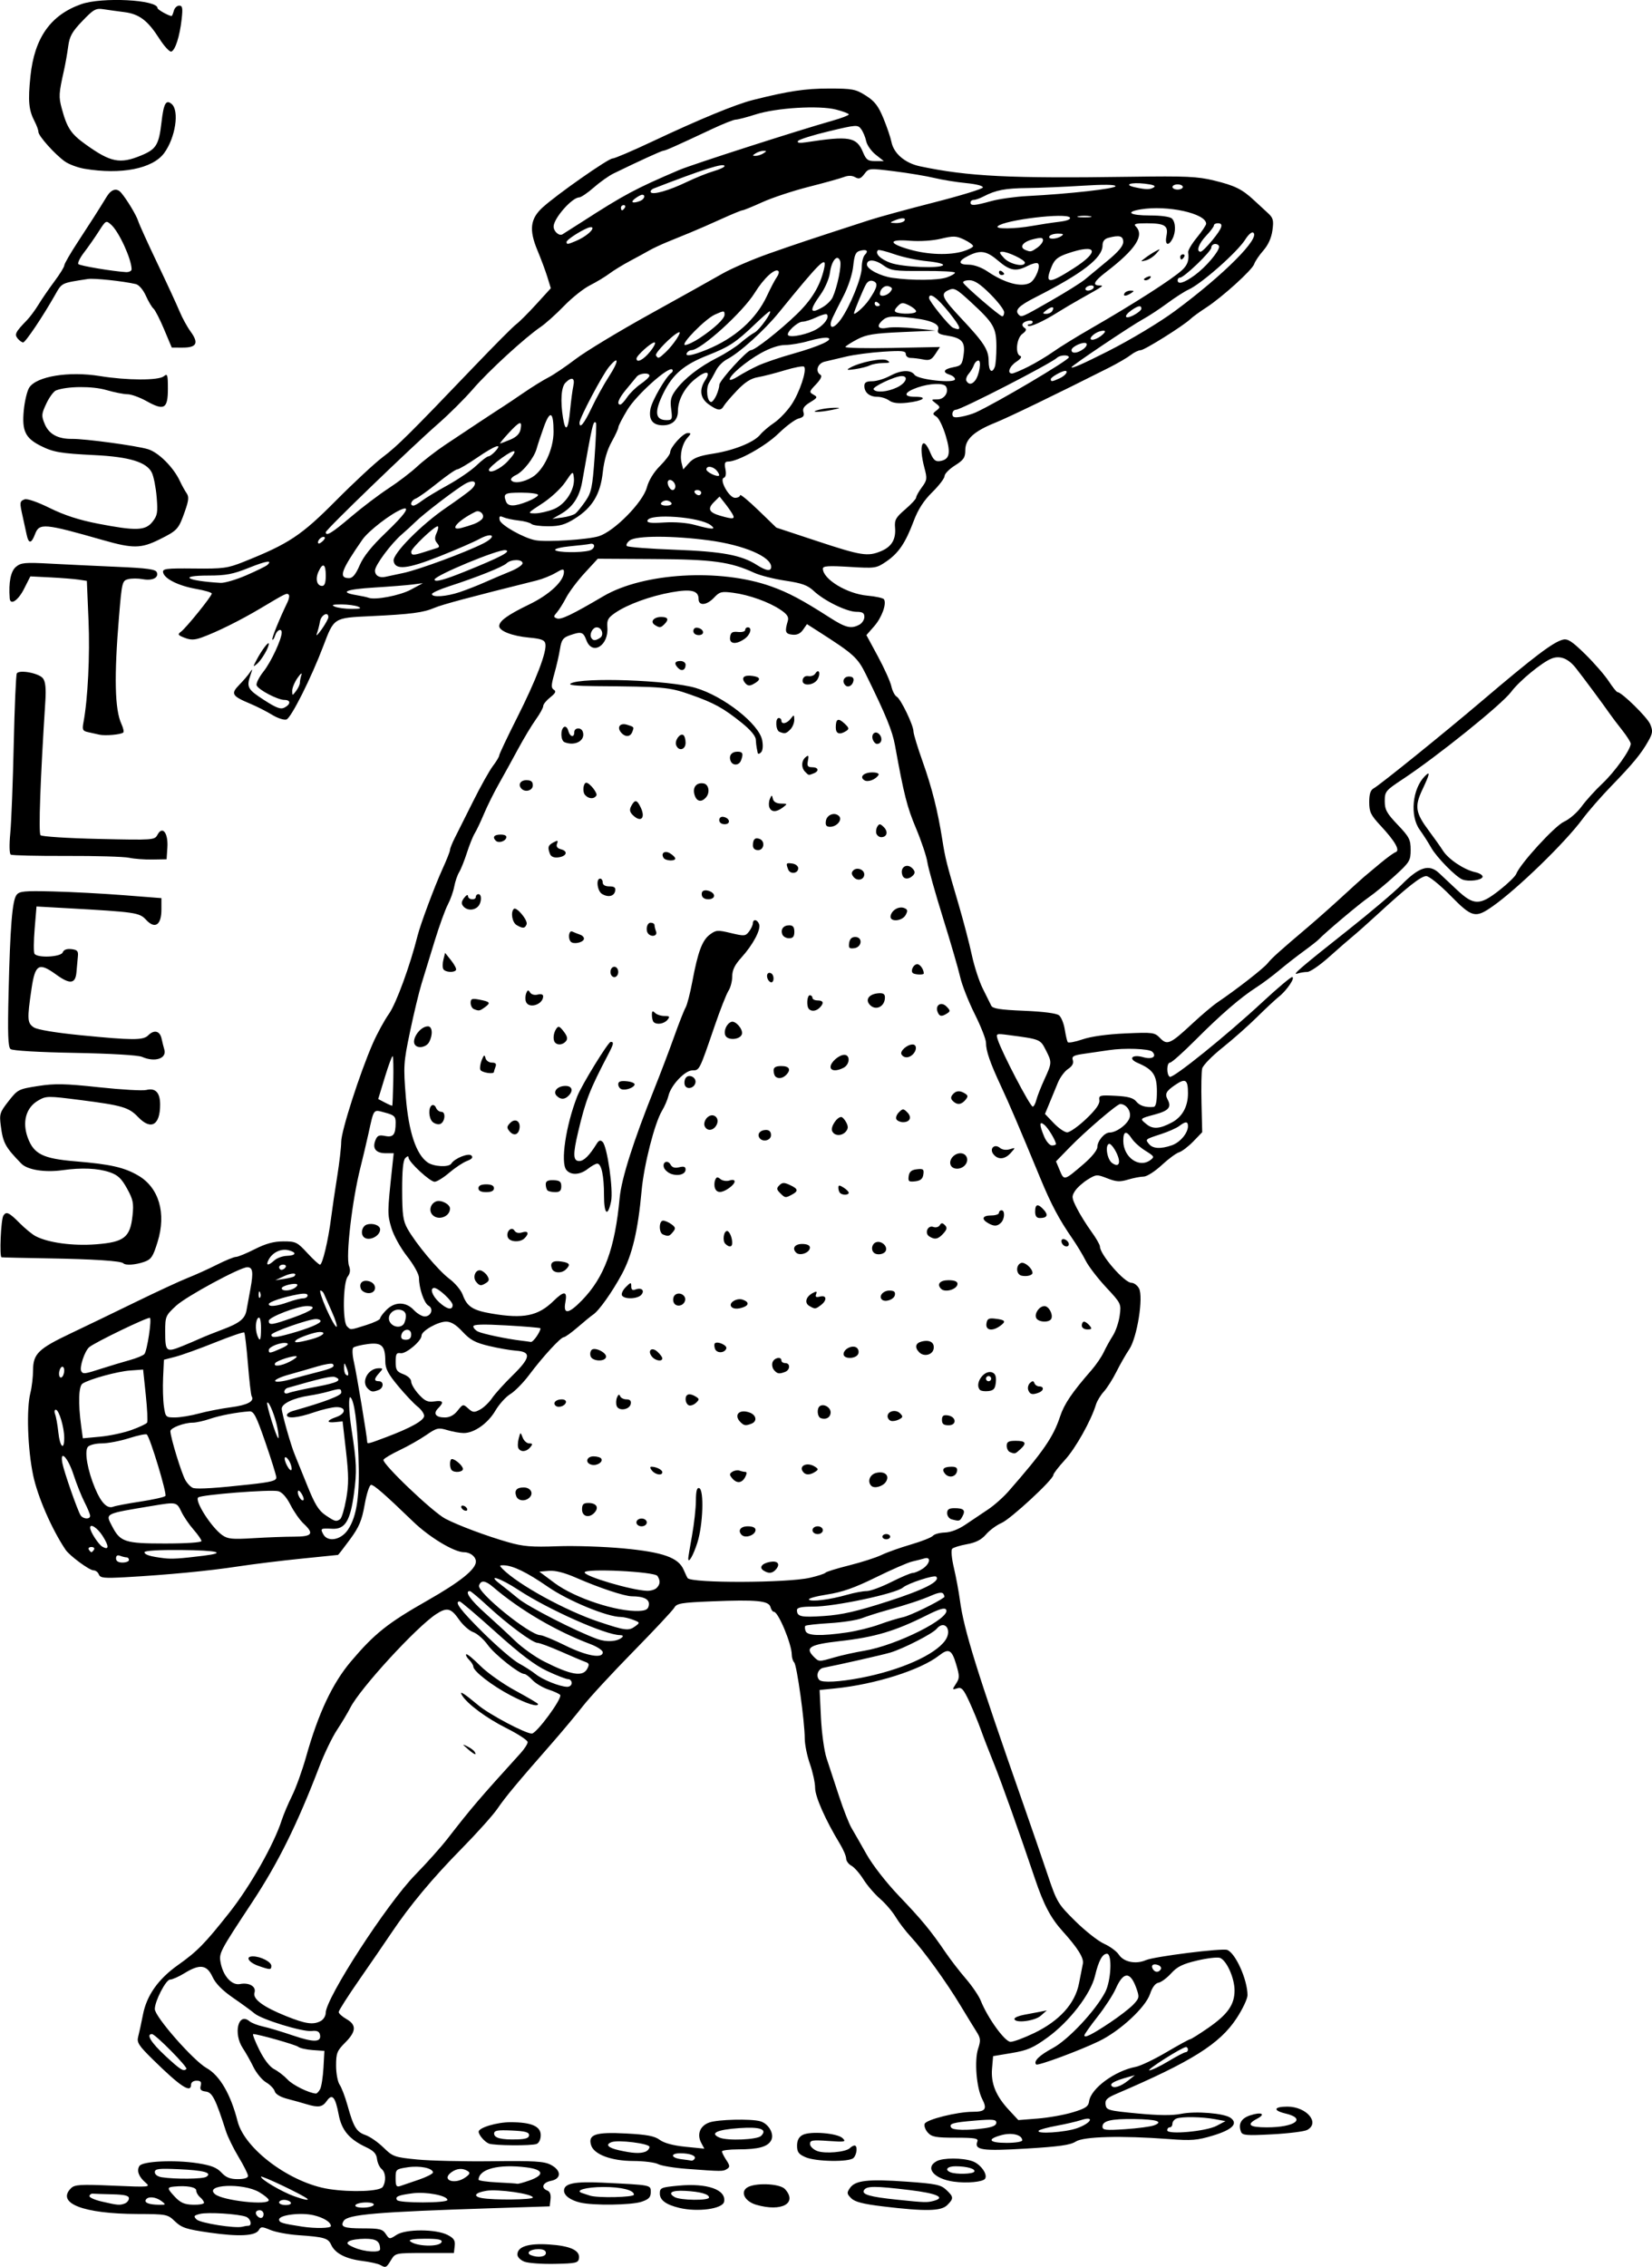 <?xml version="1.0" encoding="UTF-8" standalone="no"?>
<!-- Created with Inkscape (http://www.inkscape.org/) -->
<svg
    xmlns:inkscape="http://www.inkscape.org/namespaces/inkscape"
    xmlns:rdf="http://www.w3.org/1999/02/22-rdf-syntax-ns#"
    xmlns="http://www.w3.org/2000/svg"
    xmlns:xlink="http://www.w3.org/1999/xlink"
    xmlns:ns1="http://sozi.baierouge.fr"
    xmlns:cc="http://creativecommons.org/ns#"
    xmlns:dc="http://purl.org/dc/elements/1.1/"
    xmlns:sodipodi="http://sodipodi.sourceforge.net/DTD/sodipodi-0.dtd"
    id="svg11374"
    sodipodi:docname="11170353234_c1e5661a1a_o.jpg"
    viewBox="0 0 638.01 875.03"
    version="1.1"
    inkscape:version="0.48.4 r9939"
  >
  <sodipodi:namedview
      id="namedview11376"
      fit-margin-left="0"
      inkscape:zoom="0.53367876"
      borderopacity="1"
      inkscape:current-layer="svg11374"
      inkscape:cx="341.2547"
      inkscape:cy="501.82769"
      inkscape:window-maximized="1"
      showgrid="false"
      fit-margin-right="0"
      bordercolor="#666666"
      inkscape:window-x="65"
      guidetolerance="10"
      objecttolerance="10"
      inkscape:window-y="24"
      fit-margin-bottom="0"
      inkscape:window-width="1301"
      inkscape:pageopacity="0"
      inkscape:pageshadow="2"
      pagecolor="#ffffff"
      gridtolerance="10"
      inkscape:window-height="744"
      fit-margin-top="0"
  />
  <path
      id="path11386"
      sodipodi:nodetypes="csscccscccsssssscssscsssssssssssssssssscssssssssssssssssssssssssssssscsssssssssssssssssssssssscscssccsssssssssscsssssscsssssssssssssssssssssssssssscssscsssssssssssssssssssssssssssssssssssssssssssssssssssssssssssssssssssssssssssscsssssssssssssssssssssssssssssssssssssssssssssscsssssssssscssssscssssssssssscssssssssssscscssscscscsccscccssscssccccsssscssscsssssscscsscccsccssssscscssscssssccccccscccsscsssssssssssssssssssssssssscsscsscssscscssssssssssssssssscsscsssssssssssssssssssssssssssssssssssscsscsssscsssssscsscsssssssssssssssssssssssssscsssssssssssssscssssssssssssssssssscsssssssssssssssscssccssssssscsssscssccsssscssscssssssssssssssssssssssssssssscssssssssscsscsssssccccsssscsssssscssssssscsssscsssssssssssscssssssscsssssssssssssssssssssscsssssssssssssssssssssssssssssssssssssssssssssssssssssscsssssssssssssssssssssssssssssssscsssscssssssssssssssssssssssssssssssssssssssssssscsssssssssssssssccsccssssssssssssssssssssssssssssssssssssssssssssssscsssscccssscsssssssssssssssssssssssssssccsccsssssssssssssssssssscsscsscsssssssssssssssssssssssssssssssssssssssscssssssssscssscsssccsssssssssssssscssssssssssscssssssssssssssscsscsccccssccssssssssssscssccssssssssssssscsscccsssssccssssssssccsscccssccssssssssscssscscsssssssssssssssssssssssssscsssscssssssssscssssccssssccssscccssccssssssssscccscccssssssssssssssssscssssssssssscssssccsccsssssssssscscccssssssssssscssssssssssssssssssssssssssscsssscsssssssssssssssssssssssssscccssssssscsssssssssssssssssssssssssssssssssssssssssssssssssssssssssssssscsssssssssssssssssssssssscsssssscssssssssssscsssssssssssssssssssssscsssssssssssssssssssssccssssssssssssssssscssssccscscssscsssssssssscsscsscsssssssssssssssssssssssssssssssssssssssccsssssssssssssssssssssssssssssscsssscsssssssssssssscssssscssscssssssssssccssssssssscssssssssscssssssscssssccccccssccsscsssssssssssssssssscsssssssssssssssssssssssssscsssssssssscssssssssssscscssssssssssscssssscssccssssscsssssscsssssssccsssssscssssscsscsssccsssssssscsssssssssssssscsssssssssssscssssssssssssssssssssssssssssssssssssssssssssscsssscsssssssssssssssssssscssccsccsscssssssssssssssssssscssssssssssssssssscssssscsssssscssssssssssssssssssssssssssssssssscccssssscssscccsscsscscsscsssssssssssssssssssscsssccssssssssssssssscsssssssssssssssssssssssssssssssssssssssscsssssssssscssssssssssssssssssssssssssssssssssssssssssssssssssscsssssssssssssssssssssssssssssscsssssssssssssscssccsssscssssssccssssssssssscssssssssssssssssssssssssssscsssscsssssssscssssssssssssssssssssssscssssssssssssssssssssssssssssssssssssscsssscsssscsssssccssssssssssscscsccscssssssssssssscsssssssssscsssssssssssssssscsscssccsssssscssccssssscssssssscccssssscsssccsscssssssscsssccscsscscsccsssssssscsscccscsssccscsscsssssscsssscsssccssscsssssssssssssssssssssscsssssssssssssssssssscsssssssssssssssssssssssscsssssscssscscsssssssssscccsssssssssscssssccsssssccccsssscsscssssssssssssscssssssssssssssssssssssssscssssssccsssssssssssssssssccccssssscssscsscssssssscscsssssssss"
      style="fill:#000000"
      inkscape:connector-curvature="0"
      d="m146.79 874.28c-0.825-0.461-3.952-1.15-6.949-1.53-6.328-0.803-10.446-2.946-11.932-6.208-1.185-2.6-2.654-3.03-12.735-3.73-3.914-0.271-8.744-1.174-10.733-2.005-3.228-1.349-3.708-1.349-4.464 0-1.294 2.312-7.625 2.651-19.045 1.018-8.933-1.278-10.765-1.871-13.319-4.315-2.899-2.775-3.204-2.834-14.642-2.875-20.815-0.073-31.332-4.165-25.556-9.941 1.413-1.413 3.534-1.544 16.25-0.998 14.224 0.61 14.567 0.578 12.519-1.196-2.619-2.268-3.47-4.583-2.353-6.392 1.15-1.861 13.61-2.453 22.495-1.07 5.19 0.808 7.406 1.677 9.191 3.602 1.755 1.893 3.358 2.537 6.312 2.537 2.502 0 3.959-0.46 3.957-1.25-0.001-0.688-1.631-3.95-3.622-7.25s-4.197-7.8-4.903-10c-4.021-12.529-5.275-14.996-7.78-15.306-1.9-0.235-2.357-0.758-1.967-2.25 0.385-1.47-0.004-1.941-1.608-1.941-1.215 0-2.117 0.639-2.117 1.5 0 3.49-4.071 0.816-14.806-9.728-5.425-5.328-6.21-6.548-5.624-8.733 0.375-1.397 1.211-5.253 1.857-8.569 1.446-7.415 5.911-13.728 13.519-19.115 7.47-5.288 10.336-8.214 19.912-20.319 7.967-10.072 17.177-26.329 20.132-35.537 0.706-2.2 2.514-6.475 4.018-9.5s3.937-9.775 5.407-15c4.748-16.871 10.186-28.419 17.376-36.897 9.099-10.728 14.135-14.731 29.569-23.506 12.599-7.163 18.639-12.015 18.639-14.974 0-1.906-2.18-3.623-4.598-3.623-3.769 0-13.311-5.731-19.55-11.742-11.015-10.612-15.19-14.258-16.325-14.258-0.62 0-1.735 3.417-2.477 7.594-1.11 6.245-2.122 8.643-5.697 13.5-2.391 3.248-4.461 5.924-4.6 5.947-0.139 0.023-6.552 0.675-14.252 1.451-7.7 0.775-18.725 2.133-24.5 3.017-11.108 1.701-27.119 3.231-43.245 4.133-8.323 0.465-9.835 0.312-10.357-1.049-0.336-0.876-1.265-1.594-2.063-1.594-1.606 0-9.262-5.646-10.834-7.991-5.311-7.918-10.773-20.481-12.499-28.747-2.128-10.193-2.637-25.489-1.056-31.762 0.554-2.2 1.019-6.158 1.032-8.795 0.031-6.296 2.053-8.26 14.654-14.236 5.429-2.575 16.62-7.974 24.87-12 8.25-4.025 17.362-8.246 20.248-9.379 2.886-1.133 7.936-3.417 11.221-5.075 3.285-1.658 6.598-3.015 7.361-3.015 0.763 0 4.038-1.344 7.279-2.987 4.241-2.15 7.326-2.991 11.014-3 4.797-0.012 5.387 0.274 9.271 4.487 2.281 2.475 4.486 4.5 4.9 4.5 0.95 0 3.208-9.497 4.279-18 0.451-3.575 1.511-10.775 2.355-16s1.544-11.276 1.554-13.447c0.019-4.19 7.172-26.436 12.194-37.926 1.652-3.78 4.475-8.955 6.272-11.5 2.771-3.923 8.164-18.652 11.032-30.127 1.098-4.395 6.665-19.291 9.641-25.795 1.584-3.462 2.88-6.746 2.88-7.298 0-0.552 0.847-2.669 1.882-4.705 1.035-2.036 4.223-8.393 7.083-14.127 2.86-5.734 6.288-11.851 7.618-13.594 1.329-1.743 2.424-3.576 2.432-4.075 0.008-0.498 3.122-7.067 6.92-14.597 7.333-14.54 11.486-25.375 10.902-28.442-0.284-1.494-1.549-1.978-6.346-2.427-6.47-0.606-11.49-2.548-11.49-4.445 0-1.968 3.31-4.351 11.627-8.373 7.801-3.773 13.373-8.989 13.373-12.521 0-1.3-0.494-1.242-3.25 0.378-1.788 1.051-5.05 2.359-7.25 2.907-25.868 6.445-36.568 9.307-39.5 10.566-4.325 1.857-9.1 2.478-24.703 3.213-14.256 0.671-14.066 0.551-18.21 11.485-4.683 12.354-12.455 27.833-14.263 28.407-0.94 0.298-3.422-0.511-5.516-1.797s-5.833-3.189-8.308-4.228c-7.274-3.052-7.779-3.896-4.396-7.349 1.593-1.625 3.447-3.794 4.121-4.819 1.032-1.569 1.071-1.419 0.25 0.952-1.641 4.737-1.188 5.591 5.139 9.681 4.878 3.153 6.496 3.748 8 2.943 2.461-1.317 2.414-2.939-0.084-2.939-2.588 0-10.065-3.925-10.718-5.627-0.282-0.734 0.931-3.156 2.695-5.383 2.883-3.64 6.992-12.456 6.992-15.001 0-1.816-1.856-1.017-2.524 1.086-0.362 1.141-0.849 1.885-1.082 1.652-0.372-0.372 2.685-7.931 5.854-14.476 0.599-1.237 0.807-2.53 0.463-2.873-0.744-0.744-1.074-0.584-10.711 5.163-7.97 4.753-17.242 9.347-23 11.395-2.702 0.961-4.184 0.979-6.5 0.08-2.619-1.017-2.796-1.315-1.393-2.346 1.988-1.461 11.893-13.726 11.893-14.727 0-0.401-2.746-1.213-6.103-1.804-6.816-1.201-12.23-3.915-12.703-6.368-0.275-1.43 1.141-1.606 11.997-1.49 11.214 0.12 12.911-0.109 19.079-2.574 17.497-6.99 22.278-10.155 35.598-23.567 6.947-6.995 15.107-14.578 18.132-16.85 5.644-4.239 10.254-8.805 35.127-34.79 7.897-8.25 15.288-15.675 16.425-16.5 1.137-0.825 4.612-4.292 7.723-7.704l5.657-6.204-1.319-4.296c-0.726-2.363-2.45-6.996-3.831-10.296-3.333-7.963-2.818-12.235 2.004-16.623 5.49-4.996 25.322-18.877 26.969-18.877 0.804 0 7.632-2.91 15.174-6.466 18.316-8.637 32.378-14.438 39.072-16.119 13.755-3.454 20.184-4.42 29.395-4.418 9.045 0.002 10.265 0.236 14.193 2.722 3.406 2.155 4.814 3.97 6.787 8.75 1.369 3.317 2.766 7.43 3.106 9.14 0.888 4.476 5.26 8.196 11.066 9.416 18.684 3.927 34.69 4.719 81.523 4.031 21.133-0.31 25.609-0.108 32 1.448 8.044 1.958 10.806 3.319 15.43 7.604 1.65 1.529 4.066 3.758 5.37 4.955 2.05 1.881 2.286 2.782 1.754 6.669-0.4 2.918-1.639 5.659-3.531 7.815-1.603 1.826-3.182 4.16-3.507 5.186-0.716 2.256-12.346 12.796-18.584 16.843-2.475 1.606-5.175 3.565-6 4.354-2.794 2.672-17.797 12.069-19.268 12.069-0.804 0-2.535 0.837-3.847 1.861s-5.085 3.222-8.385 4.886c-20.252 10.21-38.791 19.178-43.868 21.221-8.292 3.336-11.632 6.382-11.632 10.609 0 2.877-0.613 3.786-4 5.924-2.2 1.389-4 3.224-4 4.077 0 0.854-2.138 3.661-4.75 6.237-3.333 3.288-5.48 6.624-7.199 11.185-3.199 8.491-5.833 12.362-10.624 15.614-3.802 2.58-4.227 2.641-14.173 2.032-8.066-0.494-10.254-0.35-10.254 0.672 0 4.076 9.289 9.716 17.181 10.432 3.232 0.293 6.122 0.93 6.422 1.416 1.081 1.749-0.854 7.051-3.794 10.399l-3 3.417 4.463 8.259c2.455 4.543 4.783 9.719 5.174 11.503 0.391 1.784 1.319 3.585 2.063 4.001 1.595 0.892 6.467 11.002 6.481 13.448 0.005 0.931 1.593 6.144 3.527 11.584 3.619 10.175 5.809 18.871 7.614 30.223 1.164 7.32 1.562 8.902 6.298 25 1.861 6.325 4.156 15.1 5.1 19.5 0.945 4.4 2.859 10.25 4.254 13s2.849 5.675 3.231 6.5c0.541 1.167 3.353 1.611 12.691 2 7.54 0.314 12.563 0.971 13.52 1.769 0.838 0.698 1.821 3.13 2.185 5.405 0.364 2.275 0.874 4.481 1.135 4.902 0.26 0.421 2.832-0.045 5.713-1.036 3.272-1.126 9.468-1.99 16.5-2.301 10.763-0.477 11.358-0.397 13.471 1.798 2.76 2.868 3.943 2.331 12.584-5.712 3.473-3.233 7.796-6.878 9.606-8.101 7.305-4.936 17.64-12.98 19.32-15.038 1.768-2.166 4.375-4.508 15.789-14.186 3.243-2.75 9.078-7.925 12.966-11.5s7.73-7.052 8.537-7.727c0.807-0.675 3.579-2.991 6.16-5.147 2.581-2.156 5.281-4.118 6-4.359 1.843-0.618-0.175-4.178-5.778-10.194-3.826-4.109-4.415-5.324-4.415-9.121 0-3.143 0.495-4.65 1.75-5.333 2.357-1.283 27.094-21.252 41.646-33.618 20.376-17.317 27.65-22.82 31.41-23.763 1.854-0.465 3.538 0.63 8.595 5.592 3.459 3.394 7.544 8.084 9.077 10.421 1.533 2.337 3.073 4.25 3.422 4.25 1.599 0 11.49 9.698 12.612 12.366 1.09 2.593 0.992 3.458-0.75 6.561-2.7 4.81-5.93 8.729-14.346 17.406-3.896 4.017-8.891 9.748-11.101 12.736-6.671 9.022-25.223 27.01-34.679 33.627-6.652 4.654-7.899 4.34-16.183-4.079-4.244-4.314-8.337-7.615-9.44-7.615-1.98 0-7.331 4.208-19.014 14.952-3.575 3.288-7.761 7.006-9.301 8.263-1.541 1.257-5.692 4.873-9.225 8.035s-7.298 5.75-8.367 5.75-2.768 0.276-3.775 0.614c-2.455 0.823 0.978-2.131 19.62-16.885 8.498-6.726 17.723-14.536 20.5-17.356 6.821-6.927 10.645-8.132 14.486-4.566 1.003 0.931 4.095 3.831 6.871 6.443 6.549 6.163 8.855 6.19 16.494 0.193 3.192-2.506 6.094-5.314 6.45-6.241 1.517-3.954 14.923-18.601 18.486-20.197 2.057-0.921 5.09-3.54 6.742-5.82s5.283-6.292 8.07-8.915c4.854-4.569 10.949-13.124 10.949-15.367 0-0.587-1.488-2.942-3.306-5.235-1.818-2.293-3.956-5.112-4.75-6.266-2.218-3.224-10.632-14.56-13.174-17.751-2.894-3.632-6.048-4.876-9.266-3.653-3.694 1.405-12.555 8.682-15.652 12.855-3.612 4.867-28.551 24.931-42.101 33.873-6.411 4.231-6.75 4.649-6.75 8.34 0 3.298 0.757 4.68 5 9.128 4.461 4.677 5 5.721 5 9.678 0 4.157-0.385 4.787-6.131 10.031-3.372 3.078-7.876 6.79-10.009 8.251-3.479 2.382-16.832 13.616-19.36 16.288-0.55 0.581-3.169 2.632-5.819 4.557s-6.926 5.265-9.5 7.423c-2.575 2.158-6.497 5.083-8.716 6.5-6.079 3.882-13.864 10.601-23.553 20.327-4.794 4.812-9.211 8.75-9.814 8.75-1.36 0-1.461 4.657-0.119 5.487 1.197 0.74 21.798-15.871 35.849-28.906 5.68-5.269 10.794-9.581 11.365-9.581 1.432 0-1.95 5.063-5.01 7.5-1.381 1.1-5.25 4.706-8.597 8.013-3.347 3.307-9.343 8.61-13.325 11.784-3.982 3.174-7.479 6.769-7.772 7.987-0.293 1.219-0.41 7.247-0.26 13.397l0.272 11.182-3.439 3.561c-1.891 1.958-4.366 3.847-5.5 4.197-1.134 0.35-4.179 2.603-6.768 5.007-2.589 2.404-5.687 4.372-6.884 4.372-1.197 0-3.912 0.52-6.033 1.155-3.177 0.952-4.591 0.867-8.026-0.483-4-1.571-4.308-1.553-7.561 0.458-1.865 1.153-4.071 3.133-4.902 4.401-1.379 2.104-1.319 2.684 0.677 6.637 1.203 2.382 3.706 6.417 5.562 8.965 1.856 2.549 3.374 5.179 3.374 5.846 0 3.116 9.458 14.02 12.161 14.02 0.973 0 2.289 0.973 2.926 2.162 1.786 3.336-0.73 19.033-3.767 23.509-1.3 1.916-3.527 5.811-4.949 8.656s-3.611 6.298-4.865 7.673-2.622 3.625-3.039 5c-1.881 6.197-7.898 16.923-11.987 21.368-2.463 2.677-4.479 5.298-4.479 5.824 0 1.75-16.445 16.967-20 18.508-1.925 0.834-4.625 2.823-6 4.421-1.772 2.059-3.909 3.16-7.337 3.779-2.66 0.481-5.233 1.27-5.716 1.753-0.505 0.505-0.231 3.637 0.645 7.363 0.838 3.566 1.886 9.184 2.328 12.484 1.547 11.545 6.385 27.085 24.751 79.5 2.987 8.525 7.096 20.45 9.13 26.5 3.56 10.587 3.962 11.259 10.699 17.912 3.85 3.802 8.859 7.737 11.131 8.744 2.272 1.008 4.834 2.905 5.693 4.216 1.859 2.837 6.546 3.775 10.428 2.086 3.238-1.409 29.476-4.697 31.415-3.937 3.227 1.265 7.821 11.528 7.823 17.479 0.001 1.375-1.909 5.402-4.244 8.948-6.501 9.873-17.288 16.64-46.456 29.143-3.604 1.545-4.37 2.319-4.109 4.154 0.301 2.122 1.03 2.323 12.32 3.398 8.236 0.784 13.523 0.829 16.855 0.145 5.548-1.14 16.652-0.234 19.103 1.559 3.015 2.205 0.701 4.548-6.714 6.801-6.158 1.87-8.302 2.043-17.141 1.38-18.406-1.381-32.964-0.991-35.947 0.964-2.043 1.339-6.402 1.956-19.181 2.718-17.056 1.016-20.093 0.568-18.809-2.781 0.449-1.17-1.062-1.427-8.404-1.427-7.625 0-9.215-0.291-10.728-1.963-0.977-1.079-1.527-2.611-1.223-3.404 0.635-1.655 12.577-4.633 18.578-4.633 4.899 0 5.656-1.047 3.612-4.999-2.2-4.253-3.045-14.823-1.548-19.359 1.05-3.18 0.966-4.062-0.62-6.559-1.008-1.587-3.828-6.192-6.267-10.234-5.459-9.047-14.111-21.012-19.054-26.349-2.037-2.2-4.705-5.68-5.929-7.733s-3.926-5.203-6.005-7-4.966-5.16-6.415-7.474c-1.449-2.314-3.541-4.692-4.649-5.285s-2.022-1.85-2.031-2.793c-0.009-0.943-1.111-3.515-2.449-5.715-5.515-9.069-9.535-18.146-9.535-21.531 0-1.946-0.9-6.099-2-9.229s-2-7.538-2-9.795c0-6.406-3.038-28.336-4.072-29.395-0.51-0.522-0.934-1.873-0.942-3-0.029-4.136-5.201-16.55-6.894-16.55-0.472 0-1.076-0.835-1.343-1.855-0.635-2.428-5.362-2.885-22.642-2.186-11.818 0.478-13.524 0.767-14.5 2.458-0.609 1.054-7.754 8.688-15.878 16.965-8.124 8.277-16.884 17.764-19.465 21.084-2.582 3.319-8.085 9.9-12.229 14.625-13.23 15.082-17.574 20.303-20.728 24.911-1.694 2.475-7.886 9.382-13.76 15.349-11.334 11.513-20.089 22.015-27.22 32.651-2.397 3.575-7.951 11.667-12.343 17.983-4.392 6.316-7.982 11.94-7.979 12.5 0.003 0.559 1.353 1.784 3 2.721 3.941 2.242 3.799 4.791-0.506 9.097-3.132 3.132-3.5 4.065-3.5 8.877 0 2.958 0.615 6.265 1.367 7.35s2.119 4.673 3.038 7.973c2.353 8.446 3.452 10.255 6.978 11.484 1.703 0.594 4.81 2.753 6.904 4.798 3.621 3.536 4.257 3.763 13.01 4.627 5.061 0.5 18.042 0.801 28.847 0.67 16.412-0.2 20.155 0.025 22.75 1.367 4.149 2.146 4.205 5.385 0.106 6.205-3.208 0.641-4.015 2.747-1.433 3.737 1.022 0.392 1.457 1.56 1.25 3.357l-0.317 2.756-22 0.709c-44.818 1.445-56.021 2.398-57.567 4.9-1.431 2.316 0.062 2.891 7.504 2.891 6.38 0 7.502 0.276 8.747 2.15 1.396 2.102 1.49 2.11 4.175 0.35 3.515-2.303 15.229-2.282 19.711 0.035 2.432 1.257 2.989 2.126 2.741 4.271l-0.311 2.693h-11.311c-11.268 0-11.317 0.011-12.982 2.75-1.825 3.004-2.004 3.083-4.207 1.85zm0-6.018c0-3.105-1.407-4.081-5.857-4.066-2.554 0.01-5.309 0.437-6.123 0.951-1.175 0.743-0.763 1.247 2 2.446 3.875 1.681 9.98 2.09 9.98 0.669zm23.756-2.832c0.301-0.917-1.394-1.25-6.373-1.25-4.129 0-6.412 0.358-5.833 0.915 2.206 2.126 11.534 2.381 12.206 0.335zm-74.675-6.25c1.635 0 0.971-2.765-0.832-3.465-2.867-1.113-14.818-1.86-17.797-1.112-2.414 0.606-2.582 0.878-1.317 2.142 1.399 1.399 14.98 3.549 17.696 2.802 0.732-0.202 1.745-0.366 2.25-0.366zm31.918 0.122c0-1.531-2.818-3.291-6.722-4.198-4.924-1.144-13.278-0.1-13.278 1.659 0 1.207 1.131 1.553 9 2.761 4.953 0.76 11 0.638 11-0.222zm-26-4.622c0-0.825-0.675-1.5-1.5-1.5-1.562 0-1.984 1.183-0.833 2.333 1.151 1.151 2.333 0.728 2.333-0.833zm42.5-3.5c0.367-0.594-0.803-1-2.882-1-1.925 0-3.778 0.45-4.118 1-0.367 0.594 0.803 1 2.882 1 1.925 0 3.778-0.45 4.118-1zm-96.082-0.607c0.87-0.334 1.582-1.234 1.582-2 0-1.032-1.683-1.432-6.5-1.543-3.575-0.082-6.95-0.195-7.5-0.25s-1.113 0.347-1.25 0.893 2 1.516 4.75 2.154c6.198 1.439 6.948 1.502 8.918 0.746zm14.141-0.925c-2.188-1.655-5.157-1.928-6.006-0.554-0.723 1.171 1.141 1.915 4.947 1.975 2.85 0.045 2.903-0.026 1.059-1.421zm16.441 0.654c0-0.483-0.675-1.438-1.5-2.122s-1.5-1.865-1.5-2.622c0-1.309-3.633-1.961-8.438-1.514-2.921 0.271-2.907 0.65 0.136 3.904 2.205 2.357 3.709 3.021 7.052 3.114 2.337 0.065 4.25-0.276 4.25-0.759zm33.5-0.122c-0.34-0.55-1.492-1-2.559-1s-1.941 0.45-1.941 1 1.152 1 2.559 1c1.451 0 2.292-0.433 1.941-1zm-8.5-0.901c0-0.496-1.653-1.876-3.673-3.068-6.254-3.69-21.583-2.978-17.041 0.792 2.999 2.489 20.714 4.436 20.714 2.276zm69-0.06c0-1.687-8.224-3.266-13.417-2.578-5.635 0.747-6.862 1.278-6.04 2.608 0.768 1.242 19.457 1.213 19.457-0.031zm-54.083-0.44c-1.424-1.374-17.917-9.23-17.917-8.536 0 1.094 8.091 5.846 12.844 7.543 3.677 1.314 5.846 1.738 5.072 0.992zm87.083-0.508c0-1.407-13.499-3.351-17.993-2.592-4.407 0.745-5.271 2.119-1.757 2.796 4.405 0.849 19.75 0.69 19.75-0.204zm-57.978-4.09c1.402-2.219 1.178-5.59-0.462-6.951-0.792-0.658-1.58-2.399-1.75-3.871-0.23-1.988-1.305-3.142-4.186-4.494-6.55-3.074-9.474-6.556-10.623-12.649-1.284-6.81-2.496-8.201-4.567-5.244-1.701 2.429-3.248 2.68-7.863 1.274-1.689-0.515-5.034-1.448-7.434-2.074-2.669-0.696-4.541-1.819-4.821-2.891-0.252-0.964-1.737-2.508-3.3-3.431-1.563-0.923-3.777-3.589-4.919-5.923s-2.978-5.595-4.08-7.245c-3.818-5.719-1.814-14.067 2.515-10.474 0.828 0.687 3.185 1.609 5.237 2.049 2.052 0.44 7.239 1.994 11.525 3.453 8.128 2.767 11.103 2.689 10.495-0.275-0.262-1.278-1.14-1.668-3.242-1.439-3.572 0.389-19.33-4.459-22.047-6.783-1.1-0.941-4.804-3.642-8.23-6.002-4.208-2.898-6.805-5.539-8-8.134-2.155-4.68-4.892-5.041-10.77-1.421-2.2 1.355-4.732 2.478-5.627 2.495-1.6 0.031-5.873 8.304-5.873 11.372 0 2.948 14.892 19.909 20.002 22.781 5.083 2.857 9.302 10.099 11.964 20.536 2.749 10.778 20.461 23.891 35.353 26.173 8.682 1.33 19.613 0.892 20.702-0.83zm13.978-2.801c3.025-1.047 5.469-2.308 5.431-2.802-0.128-1.673-5.093-2.676-9.773-1.974-4.54 0.681-4.659 0.789-4.659 4.254 0 2.935 0.306 3.457 1.75 2.99 0.963-0.311 4.225-1.422 7.25-2.469zm42.5 0.382c6.175-2.144 5.76-4.28-0.996-5.124-10.737-1.341-18.285 0.599-18.472 4.749-0.018 0.388 3.231 0.861 7.218 1.051 3.987 0.19 7.475 0.428 7.75 0.529 0.275 0.101 2.3-0.441 4.5-1.205zm-24.621-1.209c1.821-1.276 2.032-1.813 0.973-2.485-1.961-1.242-4.208-1.078-6.314 0.461-4.06 2.969 1.165 4.949 5.341 2.024zm-100.02-0.26c2.49-1.578-0.898-2.518-10.607-2.943-7.869-0.345-9.25-0.173-9.25 1.148 0 0.926 1.109 1.721 2.75 1.969 5.218 0.79 15.754 0.683 17.107-0.174zm315.14-14.075c0-2.13-3.935-3.13-8.004-2.034-5.837 1.572-4.883 2.999 2.004 2.999 3.3 0 6-0.434 6-0.965zm21.25-4.728c5.496-1.97 6.89-4.863 1.5-3.112-1.788 0.58-6.026 1.562-9.418 2.182-3.392 0.619-6.505 1.463-6.917 1.875-1.468 1.468 10.17 0.728 14.835-0.944zm53.846-0.9 3.404-1.803-4-0.744c-4.978-0.926-12.817-1.059-14.918-0.253-0.87 0.334-1.582 1.234-1.582 2 0 0.766-0.45 1.393-1 1.393s-1 0.514-1 1.143c0 1.796 15.006 0.431 19.096-1.736zm-89.736 0.957c3.187-0.437 4.64-1.108 4.64-2.144 0-1.276-1.253-1.403-8.154-0.828-8.639 0.72-10.229 1.178-9.303 2.677 0.667 1.079 6.171 1.206 12.818 0.295zm65.561-1.128c3.805-1.425 0.962-2.329-7.66-2.438-8.932-0.113-12.261 0.68-12.261 2.918 0 1.364 1.197 1.502 8.75 1.004 4.812-0.317 9.839-0.985 11.171-1.483zm-31.421-5.028c4.985-1.51 6.057-2.231 6.335-4.263 0.677-4.941 9.884-11.74 18-13.292 1.834-0.351 7.164-2.891 11.844-5.646s8.798-5.008 9.152-5.008c0.354 0 3.417-1.912 6.808-4.25 7.714-5.318 10.361-9.048 10.361-14.602 0-4.759-3.044-11.568-5.613-12.553-0.934-0.358-4.891 0.097-8.793 1.013-5.593 1.312-7.729 2.363-10.094 4.965-1.65 1.815-3.855 3.442-4.901 3.614-1.204 0.198-2.389 1.78-3.232 4.313-1.736 5.213-11.568 14.312-19.732 18.261-7.484 3.62-23.614 9.593-24.233 8.974-1.185-1.185 1.169-3.514 6.374-6.307 6.015-3.228 16.501-14.414 20.282-21.639 2.274-4.344 2.756-14.79 0.683-14.79-1.779 0-3.24 2.697-4.644 8.577-1.664 6.965-9.84 17.579-18.249 23.69-5.582 4.056-7.814 5.029-13.872 6.043l-7.219 1.209-0.41 4.773c-0.495 5.763 1.489 10.619 6.562 16.062l3.591 3.852 7.5-0.59c4.125-0.324 10.2-1.408 13.5-2.407zm-290.65-8.958c0.509-0.963 1.087-4.675 1.285-8.25l0.36-6.5-4.48-0.319c-2.464-0.175-4.988-0.74-5.608-1.255-0.973-0.807-15.523-4.927-17.401-4.927-0.368 0 0.683 2.73 2.337 6.066 1.89 3.814 4.043 6.602 5.798 7.509 1.535 0.794 3.856 2.591 5.157 3.995 1.975 2.13 8.24 5.222 10.913 5.386 0.393 0.024 1.131-0.744 1.64-1.706zm312.15-3.366 2.5-2.009-2.5 0.696c-5.066 1.411-7.106 2.448-6.559 3.333 0.771 1.247 3.564 0.386 6.559-2.021zm-363.8-4.421c0.649-0.649-12.007-13.463-13.296-13.463-2.377 0-0.354 3.297 5.15 8.392 5.907 5.469 7.042 6.175 8.147 5.071zm379.23-2.963c3.197-1.925 6.208-3.5 6.691-3.5 0.483 0 0.879-0.45 0.879-1s-0.338-0.993-0.75-0.983c-1.516 0.034-15.608 8.983-14.146 8.983 0.832 0 4.129-1.575 7.325-3.5zm-51.9-10.85c9.878-4.753 15.893-11.403 17.406-19.243 0.627-3.246 1.297-6.655 1.489-7.575 0.451-2.159-1.977-6.059-7.757-12.456-4.668-5.167-7.356-10.257-10.76-20.371-5.817-17.289-13.034-37.526-15.868-44.5-1.788-4.4-4.05-10.25-5.027-13-0.977-2.75-2.978-7.61-4.447-10.801-2.262-4.913-2.982-5.702-4.703-5.156-1.937 0.615-1.958 0.531-0.449-1.772 1.435-2.189 1.439-2.904 0.046-7.594-1.662-5.597-2.876-6.207-6.575-3.308-7.156 5.608-24.739 11.162-40.26 12.717l-5.875 0.589 0.515 10.662c0.284 5.864 1.26 12.912 2.17 15.662 0.91 2.75 3.051 9.266 4.758 14.48 1.707 5.214 3.91 10.839 4.896 12.5 0.986 1.661 3.615 6.254 5.842 10.206 2.314 4.108 7.663 10.962 12.486 16.002 8.8 9.195 12.302 13.44 17.994 21.812 1.87 2.75 5.39 7.31 7.824 10.133 2.433 2.823 5.027 6.648 5.764 8.5 2.647 6.652 9.32 15.867 11.49 15.867 1.136 0 5.203-1.51 9.038-3.355zm-7.528-5.534c0-0.489 1.688-1.194 3.75-1.568 2.062-0.374 4.875-0.905 6.25-1.181l2.5-0.501-2.361 2.07c-2.389 2.094-10.139 2.997-10.139 1.181zm36.912 1.444c3.624-2.411 7.688-5.556 9.032-6.99 2.295-2.448 2.362-2.833 1.109-6.336-2.333-6.519-4.985-6.432-7.946 0.263-1.041 2.353-4.191 7.202-6.999 10.777-2.809 3.574-5.107 6.824-5.107 7.222 0 1.173 2.902-0.272 9.912-4.936zm-304.85-0.59c1.064-0.569 1.934-1.97 1.934-3.113 0-5.707 23.668-42.195 34.63-53.387 4.329-4.419 9.895-10.641 12.37-13.826 9.438-12.144 12.124-15.288 28.25-33.055 1.512-1.667 2.75-3.6 2.75-4.296 0-0.696-3.712-3.128-8.25-5.403-7.727-3.875-15.119-9.356-17.126-12.7-1.182-1.969 0.628-0.853 6.376 3.93 4.282 3.563 18.14 10.884 20.603 10.884 1.835 0 11.801-13.537 10.964-14.892-0.257-0.415-2.273-1.351-4.482-2.08-2.208-0.729-5.01-2.383-6.224-3.677-1.215-1.293-2.619-2.351-3.12-2.351-2.015 0-11.489-7.514-14.162-11.233-1.568-2.181-4.099-4.401-5.624-4.933s-4-2.737-5.5-4.9c-3.058-4.412-4.657-4.776-8.851-2.011-7.69 5.07-29.289 28.618-33.09 36.077-0.981 1.925-3.294 5.791-5.14 8.59s-4.89 9.1-6.766 14c-8.565 22.382-15.928 37.257-25.986 52.501-12.674 19.208-12.896 19.634-12.2 23.347 0.966 5.151 4.31 8.847 7.46 8.244 3.583-0.685 6.367 0.957 5.619 3.314-0.779 2.453 3.311 5.487 12.229 9.073 7.501 3.017 10.455 3.436 13.335 1.895zm-23.985-21.27c-3.905-1.361-5.298-3.694-2.205-3.694 2.999 0 7.13 2.121 7.13 3.66 0 1.591-0.445 1.594-4.925 0.033zm80.786-83.75c-2.237-1.948-2.245-2.001-0.166-0.995 1.207 0.584 2.471 1.509 2.809 2.057 0.983 1.591-0.095 1.157-2.643-1.062zm16.508-20.714c-7.148-3.739-14.369-9.331-14.369-11.128 0-0.528-0.729-1.688-1.619-2.578-0.89-0.89-1.39-1.848-1.111-2.127 0.28-0.28 2.696 1.694 5.369 4.386s8.798 7.029 13.611 9.637c4.812 2.608 8.75 4.931 8.75 5.161 0 1.301-4.37-0.076-10.631-3.351zm251.14 105.76c0.342-0.554-0.101-1.284-0.984-1.623-1.915-0.735-2.982 0.075-2.061 1.564 0.83 1.344 2.235 1.371 3.046 0.059zm-227.51-110.5c0-0.825-0.624-1.5-1.388-1.5-0.763 0-4.372-1.397-8.02-3.104-4.768-2.231-10.352-6.447-19.862-14.997-7.276-6.541-13.567-11.894-13.98-11.896-2.26-0.011 0.266 3.349 9.063 12.054 5.397 5.341 11.585 10.665 13.75 11.831 2.165 1.166 5.088 3.041 6.495 4.167 2.73 2.185 9.305 4.828 12.192 4.9 0.963 0.024 1.75-0.631 1.75-1.456zm111.65-1.997c15.308-2.929 28.694-8.87 32.623-14.48 2.831-4.041-0.261-8.15-3.341-4.439-1.558 1.877-12.949 7.703-17.93 9.171-3.047 0.898-19.239 4.572-25.75 5.844-2.152 0.42-3.091 3.227-1.583 4.735 1.1 1.1 7.677 0.759 15.981-0.83zm-105.64-3.518c0.875-1.636 0.741-2.131-0.715-2.632-0.986-0.339-5.225-2.133-9.419-3.985s-8.272-3.368-9.062-3.368c-1.921 0-11.589-7.152-19.264-14.25-3.42-3.163-6.516-5.75-6.882-5.75-2.19 0 0.19 3.419 5.971 8.578 3.65 3.257 8.855 8.068 11.567 10.691 2.712 2.623 7.713 6.177 11.114 7.897 10.455 5.289 14.961 6.05 16.691 2.818zm95.561-4.422c2.712-0.79 7.856-1.926 11.432-2.523 12.552-2.098 33.584-12.668 31.599-15.88-0.534-0.864-2.588-0.268-7.419 2.154-12.306 6.169-20.074 8.479-33.673 10.013-11.611 1.31-13.552 2.486-9.986 6.052 1.97 1.97 1.924 1.968 8.047 0.184zm-89.568-1.927c0-0.75-2.138-2.169-4.75-3.152-13.286-5.001-27.289-13.214-37.643-22.078-2.96-2.534-4.67-2.716-5.385-0.572-0.872 2.616 19.495 19.141 23.644 19.183 0.899 0.009 5.234 1.802 9.634 3.983 8.139 4.036 14.5 5.192 14.5 2.636zm7.45-5.765c0.573-0.525 0.262-0.871-0.782-0.871-5.542 0-27.672-9.838-39.253-17.45-7.066-4.644-12.46-6.368-7.022-2.244 1.591 1.207 4.741 3.731 7 5.608 3.834 3.187 22.314 12.637 30.484 15.588 3.606 1.302 7.763 1.028 9.572-0.63zm86.822-1.89c3.725-0.539 9.35-1.925 12.5-3.08s7.303-2.431 9.227-2.834c2.662-0.558 12.949-5.54 15.85-7.676 0.193-0.142 0.056-0.734-0.303-1.315-0.442-0.714-1.853-0.541-4.35 0.534-4.324 1.862-9.37 3.532-17.696 5.857-3.3 0.921-7.575 2.286-9.5 3.031s-7.495 1.596-12.377 1.889c-4.882 0.293-9.1 0.756-9.373 1.03-0.273 0.273-0.23 1.191 0.096 2.04 0.699 1.823 5.788 1.99 15.927 0.524zm-81.714-2.406c1.872-1.375 1.841-1.463-0.874-2.5-1.548-0.591-3.645-1.075-4.66-1.075-5.292 0-20.35-6.214-28.208-11.641-8.152-5.63-13.507-8.228-17.139-8.315-1.628-0.039-1.66 0.117-0.305 1.473 6.094 6.094 24.241 16.038 37.126 20.344 10.271 3.432 11.513 3.584 14.059 1.714zm97.555-9.592c14.055-4.523 20.421-7.78 18.656-9.545-0.759-0.759-10.916 2.558-12.823 4.187-2.786 2.381-26.303 7.381-34.698 7.378-4.543-0.002-6.25 0.362-6.25 1.331 0 2.555 1.558 2.894 10.5 2.286 6.911-0.47 12.624-1.778 24.614-5.637zm-92.312 1.398c0.315-2.209-1.893-3.339-6.584-3.367-2.856-0.017-12.611-3.261-21.517-7.156-4.508-1.971-8.046-2.869-10.5-2.665l-3.701 0.307 5.927 4.412c7.764 5.78 24.032 11.149 32.573 10.751 2.74-0.128 3.566-0.624 3.803-2.283zm76.629-3.975c2.712-0.773 6.087-1.406 7.5-1.408 1.413-0.002 5.693-1.577 9.511-3.5s7.547-3.497 8.285-3.497c0.738 0 2.452-0.727 3.807-1.615 2.866-1.878 3.387-4.794 0.715-4-0.963 0.286-3.1 0.828-4.75 1.205-1.65 0.377-7.956 3.124-14.013 6.105-8.245 4.058-12.975 5.723-18.819 6.627-4.293 0.664-7.46 1.552-7.039 1.974 0.933 0.933 8.107 0.016 14.802-1.891zm-73.632-2.605c1.403-1.403 1.5-2.779 0.324-4.634-1.072-1.691-28.124-3.011-28.124-1.372 0 1.539 18.038 6.868 24.05 7.105 1.403 0.055 3.09-0.44 3.75-1.1zm59.2-3.932c3.025-0.697 5.725-1.573 6-1.948 0.275-0.374 4.387-1.651 9.138-2.837 4.751-1.186 10.376-2.992 12.5-4.012s7.237-2.84 11.362-4.043c4.125-1.203 7.95-2.714 8.5-3.358 0.55-0.644 2.635-1.217 4.633-1.274 2.259-0.065 5.284-1.232 8-3.089 2.402-1.642 6.277-4.242 8.612-5.779s5.934-4.724 8-7.084c13.411-15.321 17.254-20.898 19.877-28.84 1.594-4.827 4.611-9.282 12.078-17.833 1.79-2.05 3.944-5.2 4.786-7 0.842-1.8 2.425-4.661 3.519-6.359 1.094-1.698 2.276-5.176 2.626-7.73 0.629-4.591 0.57-4.715-5.247-10.952-3.236-3.47-6.779-8.091-7.875-10.27-1.095-2.179-3.392-5.987-5.103-8.461-5.16-7.462-8.213-13.205-12.409-23.345-8.43-20.37-11.867-28.408-15.246-35.655-4.203-9.015-5.75-13.499-5.75-16.669 0-1.304-1.962-6.299-4.361-11.101-2.398-4.801-4.917-11.205-5.596-14.23-0.68-3.025-3.666-13.29-6.637-22.81-2.971-9.521-5.686-19.196-6.033-21.5-0.347-2.304-2.338-8.247-4.424-13.206-3.436-8.168-4.612-12.811-8.098-31.984-1.018-5.601-3.531-11.727-11.223-27.357-3.185-6.473-4.723-7.863-18.264-16.519l-4.499-2.876-1.529 2.183c-1.053 1.503-2.356 2.087-4.182 1.876-2.667-0.309-2.929-1.131-1.686-5.307 0.449-1.508-0.241-2.563-2.803-4.287-4.471-3.01-12.092-5.746-18.298-6.569-4.492-0.596-5.239-0.408-7.357 1.847-2.86 3.044-6.01 3.33-6.01 0.545 0-3.252-2.84-3.947-10.5-2.571-8.172 1.469-16.927 4.661-21.657 7.897-2.807 1.92-3.299 2.819-3.07 5.604 0.579 7.038-5.818 11.025-8.079 5.035-1.246-3.3-1.94-3.507-6.469-1.929-2.58 0.899-3.18 1.742-3.738 5.25-0.365 2.298-1.348 6.597-2.183 9.553-1.248 4.416-1.284 5.52-0.2 6.19 0.998 0.617 0.66 1.333-1.393 2.948-1.491 1.173-2.712 2.687-2.712 3.363 0 0.677-1.281 3.007-2.846 5.177-1.565 2.171-4.665 7.322-6.889 11.447-2.224 4.125-5.572 10.2-7.44 13.5s-4.436 8.475-5.707 11.5c-1.271 3.025-2.873 6.4-3.561 7.5-0.688 1.1-2.045 4.475-3.017 7.5-0.972 3.025-2.323 6.4-3.003 7.5-0.68 1.1-1.53 3.583-1.889 5.518-0.359 1.935-1.479 5.085-2.49 7s-3.288 8.207-5.062 13.982c-1.774 5.775-4.053 13.2-5.065 16.5-1.012 3.3-3.026 11.671-4.475 18.603-2.49 11.912-2.579 13.292-1.613 25.187 1.095 13.484 3.98 22.143 8.413 25.248 2.384 1.67 8.217 1.96 9.147 0.455 1.257-2.033 6.681-4.207 7.773-3.115 0.731 0.731 0.208 1.367-1.727 2.103-1.526 0.58-4.605 2.622-6.843 4.537-2.237 1.915-4.779 3.482-5.649 3.482-1.792 0-10.06-7.656-10.06-9.315 0-0.691-0.454-0.631-1.25 0.166-0.854 0.855-1.242 4.795-1.224 12.45 0.021 9.34 0.36 11.795 2.042 14.795 3.263 5.821 11.92 16.17 16.215 19.382 2.19 1.638 4.49 4.386 5.113 6.107 1.669 4.615 3.873 6.053 11.188 7.296 12.336 2.098 17.951 0.952 23.916-4.879 4.104-4.011 5.388-3.871 4.568 0.498-0.912 4.864 1.198 4.617 6.415-0.75 8.64-8.887 12.728-19.995 14.549-39.53 0.694-7.446 5.304-21.931 13.438-42.22 2.315-5.775 5.734-14.775 7.597-20s3.86-10.3 4.438-11.279c0.577-0.978 1.743-5.478 2.59-10 2.158-11.515 3.803-15.923 6.768-18.14 2.363-1.767 3.005-1.813 8.122-0.586 5.172 1.241 5.656 1.2 7.004-0.582 0.797-1.053 1.463-2.477 1.48-3.164 0.045-1.766 1.701-1.555 2.416 0.308 0.78 2.034-2.346 7.934-6.822 12.874-2.593 2.862-3.562 4.844-3.562 7.285 0 1.844-0.651 4.35-1.446 5.568-0.795 1.218-3.22 7.39-5.387 13.715-5.886 17.174-5.798 17-8.538 17-2.877 0-8.29 5.721-9.242 9.768-0.354 1.502-1.481 4.128-2.505 5.834-2.863 4.771-6.974 20.888-7.881 30.897-1.391 15.342-3.617 24.741-7.616 32.152-3.786 7.016-8.915 14.228-11.124 15.643-0.682 0.437-3.297 2.574-5.811 4.75-2.514 2.176-4.984 3.956-5.489 3.956-1.194 0-8.139 7.554-13.356 14.528-2.26 3.021-5.535 6.36-7.278 7.42-1.743 1.06-4.355 3.951-5.804 6.424-2.871 4.899-8.149 8.628-12.213 8.628-1.417 0-4.266-0.506-6.331-1.125-3.467-1.039-4.095-0.891-8.202 1.935-2.446 1.683-7.005 4.271-10.13 5.751-3.125 1.48-5.969 3.155-6.32 3.722-0.825 1.334 19.025 20.269 23.899 22.798 5.104 2.648 15.864 6.668 24.276 9.069 5.792 1.653 9.07 1.921 19 1.553 6.6-0.245 18.136 0.136 25.635 0.847 15.193 1.439 21.092 3.543 23.108 8.24 0.639 1.49 1.332 2.934 1.539 3.209 1.506 2.001 38.407 1.899 47.219-0.131zm-17.878-2.772c-1.851-1.172-0.726-2.748 2.387-3.343 2.997-0.573 4.154 0.743 2.455 2.79-1.372 1.653-2.84 1.82-4.842 0.553zm-29.102-4.787c0.011-0.445 0.67-4.409 1.465-8.809 0.795-4.4 1.461-10.4 1.48-13.333 0.025-3.818 0.39-5.211 1.285-4.904 1.927 0.662 1.474 14.171-0.705 21.019-1.603 5.038-3.584 8.425-3.526 6.027zm74.98-8.309c0-0.55 0.675-1 1.5-1s1.5 0.45 1.5 1-0.675 1-1.5 1-1.5-0.45-1.5-1zm-54.333-0.667c-1.659-1.659-0.488-3.333 2.333-3.333 1.898 0 3 0.512 3 1.393 0 1.981-3.881 3.393-5.333 1.94zm27.333-1.833c0-0.833 0.889-1.5 2-1.5s2 0.667 2 1.5-0.889 1.5-2 1.5-2-0.667-2-1.5zm-68-3c0-0.833 0.889-1.5 2-1.5s2 0.667 2 1.5-0.889 1.5-2 1.5-2-0.667-2-1.5zm121.75-1.189c-0.963-0.252-1.75-1.324-1.75-2.384 0-1.449 0.703-1.927 2.833-1.927 3.586 0 4.356 0.778 3.096 3.131-1.026 1.917-1.185 1.962-4.18 1.179zm-142.75-3.811c0-1.984 0.504-2.5 2.441-2.5 3 0 4.138 1.598 2.523 3.544-2.021 2.435-4.964 1.816-4.964-1.044zm-46.5-0.5c-0.34-0.55-0.168-1 0.382-1s1.278 0.45 1.618 1c0.34 0.55 0.168 1-0.382 1s-1.278-0.45-1.618-1zm21.104-4.59c-0.857-2.234 0.125-3.41 2.848-3.41 2.655 0 3.945 2.203 2.27 3.878-1.629 1.629-4.411 1.374-5.118-0.468zm137.11-4.034c-1.63-1.63-0.608-4.363 1.864-4.983 3.303-0.829 5.319 0.966 3.802 3.385-1.15 1.834-4.489 2.776-5.667 1.598zm-53.772-2.952c-1.084-1.306-1.062-1.733 0.128-2.49 0.79-0.502 2.035-0.693 2.768-0.424 0.732 0.269 1.761 0.489 2.285 0.489 0.566 0 0.518 0.814-0.117 2-1.286 2.404-3.281 2.571-5.063 0.424zm82.23-1.723c-1.444-1.74-0.529-2.701 2.573-2.701 1.748 0 2.315 0.476 2.072 1.738-0.425 2.209-3.143 2.772-4.645 0.962zm-113.17-1.201c-0.754-0.908-0.834-1.5-0.204-1.5 1.837 0 4.204 1.186 4.204 2.107 0 1.431-2.641 1.03-4-0.607zm58.667 0.833c-2.49-2.49 1.126-4.424 4.333-2.318 1.333 0.875 1.333 1.094 0 1.969-1.756 1.153-3.397 1.285-4.333 0.349zm-136-1c-0.912-0.912-0.845-4.341 0.083-4.301 1.355 0.058 4.25 2.665 4.25 3.828 0 1.223-3.23 1.576-4.333 0.473zm54.083-2.085c-2.69-0.607-2.128-3.248 0.691-3.248 1.343 0 2.688 0.399 2.989 0.887 0.789 1.277-1.623 2.825-3.68 2.361zm161.5-4.91c-0.688-0.277-1.25-1.367-1.25-2.421 0-1.524 0.717-1.917 3.5-1.917 3.919 0 4.37 0.903 1.671 3.345-1.944 1.759-1.991 1.771-3.921 0.993zm-189.79-1.395c-0.359-0.581-0.337-2.269 0.049-3.75 0.695-2.667 0.71-2.671 1.562-0.443 0.473 1.238 1.605 2.25 2.515 2.25 1.357 0 1.431 0.269 0.41 1.5-1.45 1.746-3.6 1.957-4.535 0.443zm85.735-10.143c-2.781-2.781-0.467-5.194 3.55-3.701 2.6 0.966 2.979 3.407 0.668 4.294-2.233 0.857-2.856 0.769-4.218-0.593zm77.8-0.87c0-1.572 0.539-1.993 2.24-1.75 3.324 0.474 3.616 3.82 0.334 3.82-1.935 0-2.573-0.513-2.573-2.07zm-19.75 0.351c-0.688-0.247-1.25-1.038-1.25-1.758 0-2.009 3.176-2.776 4.794-1.158 1.252 1.252 1.197 1.564-0.428 2.402-1.027 0.529-2.429 0.761-3.117 0.514zm-27-1.012c-1.444-0.504-1.687-3.881-0.34-4.714 1.547-0.956 4.09 0.564 4.09 2.444 0 1.924-1.734 2.973-3.75 2.269zm-78.861-4.699c-0.331-0.864-0.277-2.358 0.121-3.32 0.491-1.188 0.873-1.348 1.19-0.5 0.257 0.688 1.362 1.25 2.457 1.25 1.356 0 1.884 0.558 1.656 1.75-0.433 2.274-4.623 2.908-5.425 0.82zm-23.66-0.175c-1.089-1.089 0.227-2.395 2.414-2.395 1.175 0 1.85 0.525 1.608 1.25-0.475 1.428-3.016 2.151-4.022 1.145zm51.522-0.098c-0.688-0.255-1.25-1.326-1.25-2.38 0-2.072 1.609-2.449 4-0.938 1.333 0.843 1.333 1.106 0 2.365-0.825 0.779-2.062 1.208-2.75 0.953zm131.09-5.864c-0.331-0.862-0.035-2.099 0.656-2.75 0.97-0.912 1.363-0.897 1.716 0.067 0.252 0.688 1.096 1.25 1.875 1.25 1.913 0 1.8 1.639-0.165 2.393-2.482 0.953-3.434 0.729-4.082-0.96zm-18.623-0.053c-2.348-2.348 1.557-7.981 4.697-6.776 1.201 0.461 1.609 1.567 1.395 3.774-0.243 2.5-0.81 3.181-2.841 3.418-1.396 0.163-2.858-0.025-3.25-0.417zm4.287-4.379c0-0.55-0.45-1-1-1s-1 0.45-1 1 0.45 1 1 1 1-0.45 1-1zm-83.9-3.37c-0.627-0.755-0.859-2.105-0.515-3 0.676-1.761 3.41-2.264 3.41-0.627 0 0.55 0.675 1 1.5 1 1.991 0 1.928 2.622-0.082 3.393-2.319 0.89-3.046 0.761-4.313-0.766zm-70.769-5.194c-0.331-0.862-0.168-2 0.361-2.529 1.277-1.277 6.098 1.211 5.548 2.863-0.593 1.779-5.197 1.519-5.909-0.334zm23.701 0.111c-1.928-2.323-0.177-3.982 2.063-1.954 1.045 0.946 1.901 2.1 1.901 2.565 0 1.374-2.656 0.964-3.964-0.611zm73.964-1.009c0-1.933 3.249-3.617 4.95-2.566 0.738 0.456 1.065 1.55 0.728 2.43-0.783 2.039-5.677 2.157-5.677 0.136zm29.238-0.697c-1.849-1.849-1.5-3.537 0.858-4.153 3.111-0.814 5.049 0.294 4.706 2.692-0.349 2.444-3.701 3.324-5.565 1.461zm-78.865-1.308c-0.341-0.889-0.374-1.864-0.072-2.165 0.962-0.962 4.824 0.758 4.421 1.969-0.613 1.842-3.664 1.979-4.349 0.196zm104.81-9.781c0.264-1.858 0.842-2.189 3.32-1.903 3.963 0.459 4.391 1.028 2.057 2.735-3.07 2.245-5.755 1.83-5.377-0.832zm36.82 0.75c0-0.825 0.395-1.5 0.878-1.5 0.483 0 1.438 0.675 2.122 1.5 1.04 1.253 0.896 1.5-0.878 1.5-1.22 0-2.122-0.638-2.122-1.5zm-17.643-3.013c-0.677-1.763 1.285-4.487 3.231-4.487 1.615 0 3.32 3.005 2.694 4.75-0.632 1.763-5.226 1.559-5.925-0.263zm-117.79-4.374c-0.907-1.468 2.188-3.325 4.382-2.628 2.445 0.776 2.652 2.069 0.466 2.908-2.252 0.864-4.211 0.751-4.848-0.28zm30.222-0.17c-1.996-1.164-1.37-3.563 1.304-4.994 1.463-0.783 1.741-0.686 1.303 0.455-0.41 1.068-0.008 1.307 1.522 0.907 2.577-0.674 2.787 1.432 0.329 3.297-2.099 1.593-2.278 1.607-4.458 0.335zm-52.427-1.436c-0.346-0.903-0.15-2.121 0.436-2.707 1.524-1.524 4.41-0.131 4.012 1.935-0.443 2.302-3.648 2.857-4.448 0.771zm80.414-1.062c-1.298-1.298 0.511-3.444 2.903-3.444 1.809 0 2.377 0.466 2.133 1.75-0.332 1.742-3.816 2.914-5.035 1.694zm-100.34-1.545c-0.374-0.605 0.274-2.055 1.441-3.222 1.949-1.949 2.121-1.973 2.121-0.292 0 1.261 0.494 1.64 1.59 1.219 2.325-0.892 3.732 0.303 2.336 1.985-1.387 1.671-6.516 1.884-7.488 0.31zm123.23-2.566c-1.78-1.78-0.461-3.333 2.833-3.333 2.325 0 3.5 0.468 3.5 1.393 0 2.08-4.741 3.532-6.333 1.94zm-179.56-2.7c-1.464-1.763-0.316-4.816 1.663-4.426 0.834 0.165 2.015 1.099 2.624 2.078 0.857 1.376 0.768 1.995-0.393 2.735-2.011 1.282-2.555 1.228-3.895-0.386zm210.64-2.385c-2.164-0.481-2.313-4.089-0.202-4.899 1.376-0.528 4.332 2.013 4.42 3.8 0.047 0.952-2.22 1.543-4.218 1.099zm-181.37-2.694c-0.891-2.322 0.305-3.248 3.576-2.768 3.296 0.484 3.707 1.157 1.844 3.02-1.651 1.651-4.745 1.507-5.42-0.252zm94.287-6.215c-1.659-1.659-0.488-3.333 2.333-3.333 1.898 0 3 0.512 3 1.393 0 1.981-3.881 3.393-5.333 1.94zm30 0c-1.179-1.179-0.711-3.379 0.846-3.977 1.974-0.758 4.523 1.388 3.821 3.216-0.563 1.468-3.483 1.944-4.667 0.76zm-57.351-3.418c-1.15-1.15-0.618-4.916 0.694-4.916 0.898 0 1.99 2.515 1.99 4.582 0 1.689-1.182 1.836-2.684 0.334zm130.14 0.018c-0.363-0.587-0.419-1.307-0.126-1.6 0.716-0.716 2.667 0.546 2.667 1.726 0 1.278-1.726 1.193-2.541-0.126zm-214.12-2.501c-0.828-2.159 1.439-4.415 2.581-2.567 0.522 0.845 1.626 1.097 2.958 0.674 2.337-0.742 2.799 0.386 0.925 2.26-1.713 1.713-5.754 1.483-6.464-0.367zm162.77-0.347c-1.964-1.243-0.57-4.478 1.574-3.655 0.914 0.351 2.016 0.064 2.45-0.638 0.62-1.002 1.049-1.015 2.006-0.058 0.957 0.957 0.826 1.651-0.613 3.242-1.996 2.206-3.273 2.467-5.417 1.109zm-102.85-0.748c-1.663-0.671-1.612-5.338 0.059-5.338 0.72 0 2.165 0.626 3.212 1.392 1.617 1.183 1.703 1.634 0.569 3-1.394 1.68-1.783 1.776-3.84 0.946zm125.5-4.418c-2.673-1.557-2.09-2.92 1.25-2.92 1.65 0 3-0.45 3-1s0.45-1 1-1c1.393 0 1.253 3.347-0.2 4.8-1.445 1.445-2.722 1.476-5.05 0.12zm-214.65-3.3c-1.353-1.63-0.554-4.241 1.545-5.046 1.876-0.72 5.35 1.069 5.35 2.754 0 3.26-4.774 4.847-6.895 2.292zm232.89-1.127c0-2.964 1.075-3.179 3.347-0.669 1.832 2.024 1.285 3.169-1.514 3.169-1.289 0-1.833-0.742-1.833-2.5zm-166.51-6.248c0.006-7.551-0.994-12.252-2.606-12.252-0.59 0-2.217 0.9-3.616 2-3.038 2.39-6.545 2.582-8.311 0.454-2.346-2.827-0.232-17.134 4.205-28.454 1.706-4.352 11.936-21 12.905-21 1.325 0 1.173 0.761-0.973 4.864-7.209 13.784-8.681 17.582-11.606 29.948-2.055 8.689-1.958 11.188 0.435 11.188 1.789 0 3.922-2.108 6.719-6.642 0.845-1.37 1.451-1.568 2.305-0.753 1.789 1.706 4.194 18.547 3.277 22.955-1.297 6.243-2.74 5.025-2.734-2.309zm68.005-0.895c-1.386-1.386-1.43-1.856-0.281-3.005 1.113-1.113 1.855-1.133 4.064-0.107 3.21 1.491 3.386 2.327 0.783 3.72-2.511 1.344-2.63 1.328-4.566-0.608zm23.167-0.024c-0.367-0.367-0.667-1.27-0.667-2.009 0-1.091 0.373-1.109 2-0.093 1.1 0.687 2 1.591 2 2.009 0 0.937-2.422 1.004-3.333 0.093zm-139.67-1.833c0-1 1-1.5 3-1.5s3 0.5 3 1.5-1 1.5-3 1.5-3-0.5-3-1.5zm26.667 0.833c-0.367-0.367-0.667-1.427-0.667-2.357 0-1.234 0.808-1.661 2.998-1.583 2.41 0.086 2.998 0.548 3 2.357 0.002 1.691-0.577 2.25-2.331 2.25-1.283 0-2.633-0.3-3-0.667zm64.695-0.833c-0.317-0.825-0.297-2.226 0.043-3.113 0.491-1.281 0.915-1.367 2.059-0.417 0.792 0.657 2.362 0.903 3.488 0.545 2.729-0.866 2.619 0.971-0.175 2.928-2.801 1.962-4.677 1.982-5.416 0.057zm74.809-4.676c0.242-1.708 1.079-2.41 3.159-2.648 2.46-0.282 2.786-0.021 2.5 2-0.242 1.708-1.079 2.41-3.159 2.648-2.46 0.282-2.786 0.021-2.5-2zm-91.819-0.89c-1.141-0.422-2.341-1.465-2.669-2.319-0.83-2.163 1.375-3.265 2.502-1.25 0.64 1.144 1.668 1.459 3.368 1.032 1.777-0.446 2.447-0.206 2.447 0.878 0 1.842-2.873 2.686-5.648 1.659zm108-3.447c-0.757-1.972 1.371-4.487 3.797-4.487 2.413 0 3.455 2.561 1.836 4.513-1.6 1.927-4.889 1.913-5.633-0.025zm16.608-4.03c-1.797-2.166 0.286-4.324 2.445-2.533 0.895 0.743 2.416 0.953 3.792 0.525 2.28-0.71 2.283-0.699 0.393 1.417-2.244 2.513-4.843 2.744-6.63 0.591zm-90.465-6.458c-0.923-1.494 0.361-3 2.559-3 1.274 0 1.941 0.687 1.941 2 0 2.121-3.347 2.865-4.5 1zm-96.514-2.517c-1.098-1.323-1.042-1.856 0.343-3.24 1.947-1.947 4.071-0.547 3.515 2.318-0.468 2.412-2.265 2.842-3.858 0.922zm124.6-0.128c-0.612-1.594 1.872-5.355 3.537-5.355 0.445 0 1.307 0.929 1.914 2.064 0.82 1.532 0.797 2.434-0.087 3.5-1.605 1.935-4.586 1.819-5.364-0.209zm-49.251-1.933c-0.333-0.868 0.109-2.292 0.981-3.164 2.241-2.241 5.138 0.03 3.631 2.847-1.232 2.302-3.783 2.478-4.612 0.317zm-105.1-1.59c-1.483-1.483-1.623-5.468-0.222-6.334 0.554-0.342 1.277 0.081 1.607 0.941 0.33 0.86 1.258 1.563 2.062 1.563 1.966 0 1.325 4.384-0.697 4.769-0.836 0.159-2.074-0.264-2.75-0.94zm179.21-0.925c-0.373-0.603 0.051-1.824 0.941-2.714 1.491-1.491 1.746-1.491 3.237 0 1.89 1.89 1.075 3.81-1.618 3.81-1.035 0-2.187-0.493-2.559-1.096zm21.783-7.08c-0.859-0.859-0.88-1.533-0.078-2.5 1.278-1.54 2.774-1.66 4.79-0.385 1.19 0.753 1.212 1.178 0.128 2.485-1.556 1.874-3.227 2.012-4.84 0.4zm-153-2c-1.631-1.631 0.319-3.824 3.399-3.824 2.554 0 3.127 1.85 1.178 3.8-1.518 1.518-3.074 1.526-4.576 0.024zm25.026-2.553c-0.688-0.241-1.25-1.103-1.25-1.917 0-1.067 0.906-1.393 3.25-1.167 1.788 0.172 3.171 0.741 3.074 1.264-0.227 1.226-3.458 2.386-5.074 1.82zm24.468-1.562c-0.293-0.764-0.17-1.977 0.273-2.695 1.122-1.815 4.232-0.413 3.821 1.722-0.416 2.159-3.37 2.861-4.094 0.973zm34.948-3.375c-0.367-0.367-0.667-1.417-0.667-2.333 0-1.185 0.867-1.667 3-1.667 3.124 0 3.857 1.41 1.8 3.467-1.328 1.328-3.109 1.558-4.133 0.533zm-113.93-2.58c-0.262-0.688-0.016-2.375 0.545-3.75 0.836-2.047 1.097-2.183 1.442-0.75 0.232 0.963 1.336 1.75 2.455 1.75 1.444 0 1.858 0.459 1.427 1.582-0.334 0.87-0.607 1.77-0.607 2 0 1.045-4.839 0.28-5.262-0.832zm135.26-1.095c0-1.81 3.257-4.655 5.329-4.655 2.328 0 2.133 3.683-0.263 4.965-2.687 1.438-5.066 1.293-5.066-0.31zm27.406-4.807c-0.766-1.24 2.138-3.848 4.285-3.848 1.639 0 1.702 2.207 0.109 3.8-1.518 1.518-3.472 1.539-4.394 0.048zm-187.74-3.515c-1.901-1.901 1.68-7.333 4.833-7.333 1.737 0 1.984 3.227 0.465 6.066-1.011 1.89-3.969 2.597-5.298 1.268zm54-1c-0.966-0.966-0.791-3.6 0.356-5.333 0.841-1.271 1.285-1.121 2.914 0.982 1.39 1.795 1.631 2.833 0.87 3.75-1.144 1.378-3.082 1.659-4.141 0.601zm65.668-2.902c-0.69-1.798 0.582-4.57 2.37-5.166 1.567-0.522 4.443 2.721 4.086 4.606-0.438 2.31-5.612 2.759-6.456 0.56zm-27.668-5.098c-0.367-0.367-0.667-1.582-0.667-2.7 0-1.581 0.267-1.767 1.2-0.833 0.66 0.66 2.29 1.2 3.622 1.2 2.04 0 2.226 0.237 1.178 1.5-1.288 1.551-4.166 2.001-5.333 0.833zm109.67-3.901c-1.016-2.646 1.396-4.129 3.421-2.104 1.525 1.525 1.555 1.862 0.243 2.692-2.124 1.343-2.975 1.207-3.664-0.588zm-179.09-1.095c-0.688-0.277-1.25-1.356-1.25-2.396 0-1.594 0.511-1.794 3.25-1.273 4.292 0.817 4.615 1.225 2.307 2.913-2.055 1.502-2.335 1.552-4.307 0.756zm129.42-0.004c-1.047-1.047-0.779-5.334 0.333-5.334 0.55 0 1 0.45 1 1s0.9 1 2 1c2.267 0 2.563 1.037 0.8 2.8-1.328 1.328-3.109 1.558-4.133 0.533zm23.333-1.834c-1.633-1.968-0.012-3.98 3.437-4.266 1.874-0.155 2.563 0.268 2.563 1.577 0 3.709-3.756 5.393-6 2.689zm-132.64-1c-0.317-0.825-0.278-2.275 0.085-3.222 0.533-1.389 0.824-1.458 1.505-0.357 0.49 0.794 1.724 1.135 2.946 0.816 1.278-0.334 2.102-0.077 2.102 0.657 0 3.211-5.54 4.969-6.638 2.106zm93.314-8.902c-0.625-1.629 0.215-2.783 1.464-2.012 1.136 0.702 1.11 3.414-0.033 3.414-0.491 0-1.135-0.631-1.431-1.402zm-60.676-2.598c0-1.111 0.667-2 1.5-2s1.5 0.889 1.5 2-0.667 2-1.5 2-1.5-0.889-1.5-2zm116.74 0.402c-0.939-0.939 0.339-3.402 1.764-3.402 1.076 0 2.5 2.04 2.5 3.582 0 0.646-3.591 0.494-4.264-0.18zm-181.27-1.459c-0.359-0.581-0.356-2.239 0.006-3.684l0.659-2.628 2.34 2.934c1.287 1.614 2.131 3.272 1.876 3.684-0.693 1.121-4.132 0.905-4.881-0.306zm156.71-10.113c0.22-1.553 0.997-2.33 2.33-2.33 2.978 0 2.681 3.904-0.33 4.33-1.939 0.275-2.275-0.061-2-2zm-107.46-0.455c-1.252-1.252-0.797-4.583 0.541-3.959 0.688 0.32 2.056 0.865 3.041 1.211 0.985 0.345 1.625 1.133 1.422 1.751-0.433 1.318-3.977 2.025-5.004 0.998zm81.671-2.828c-0.775-2.021 0.378-3.548 2.679-3.548 1.404 0 1.941 0.692 1.941 2.5 0 1.846-0.531 2.5-2.031 2.5-1.117 0-2.282-0.653-2.589-1.452zm-51.713-0.215c-1.258-1.258-0.667-4.333 0.833-4.333 0.825 0 1.5 0.413 1.5 0.918 0 0.505 0.273 1.63 0.607 2.5 0.61 1.59-1.583 2.272-2.94 0.915zm-50.917-3.413c-1.706-0.994-2.401-4.936-1.1-6.237 1.023-1.023 5.534 4.394 4.943 5.935-0.623 1.625-1.459 1.69-3.843 0.302zm144.43-3.563c0.439-2.229 3.18-3.818 5.231-3.031 1.344 0.516 1.464 1.046 0.601 2.659-1.355 2.531-6.319 2.848-5.831 0.372zm-165.04-3.71c-0.82-0.988-0.731-1.827 0.346-3.25 0.825-1.091 1.465-1.379 1.483-0.668 0.037 1.472 3.032 1.719 3.032 0.25 0-0.55 0.45-1 1-1 1.393 0 1.253 3.347-0.2 4.8-1.587 1.587-4.286 1.524-5.661-0.132zm92.361-3.668c-0.34-0.55-0.366-1.408-0.058-1.906 0.826-1.336 4.558-0.089 4.558 1.523 0 1.585-3.57 1.889-4.5 0.383zm-38.75-1.067c-1.846-1.09-2.459-5.933-0.75-5.933 0.55 0 1 0.675 1 1.5 0 0.945 0.953 1.5 2.573 1.5 1.906 0 2.486 0.451 2.239 1.738-0.401 2.083-2.655 2.615-5.062 1.195zm97.165-6.535c-0.889-1.071-0.928-1.786-0.14-2.573 1.381-1.381 4.225-0.346 4.225 1.537 0 2.084-2.656 2.758-4.085 1.037zm18.839-0.648c-1.185-3.221 1.916-5.057 4.099-2.426 0.802 0.967 0.781 1.641-0.078 2.5-1.535 1.535-3.443 1.5-4.022-0.074zm-44.128-2.283c-0.942-2.455-0.815-2.633 1.624-2.287 1.238 0.176 2.25 0.988 2.25 1.806 0 2.077-3.113 2.464-3.874 0.481zm-48.126-4.467c-1.158-1.874 0.508-3.012 2.546-1.739 1.075 0.671 1.954 1.562 1.954 1.98 0 1.124-3.781 0.922-4.5-0.241zm-43.872-1.528c-0.991-2.581-0.764-3.329 1.35-4.46 1.632-0.874 1.871-0.782 1.37 0.524-0.412 1.074 0.091 1.765 1.563 2.151 2.842 0.743 2.134 2.729-1.11 3.117-1.638 0.196-2.769-0.279-3.173-1.332zm78.372-3.306c0-2.359 0.841-3.165 2.598-2.491 2.212 0.849 1.732 4.324-0.598 4.324-1.273 0-2-0.667-2-1.833zm-99.299-1.799c-1.406-1.406-0.642-2.368 1.882-2.368 1.622 0 2.428 0.465 2.167 1.25-0.481 1.446-3.021 2.147-4.049 1.118zm147-2.709c-0.283-0.737-0.122-1.975 0.357-2.75 0.735-1.189 1.13-1.151 2.526 0.245 1.755 1.754 1.192 3.846-1.034 3.846-0.734 0-1.565-0.603-1.849-1.341zm-19.519-4.899c0.348-2.44 3.401-3.579 5.083-1.896 1.414 1.414-0.86 4.136-3.456 4.136-1.445 0-1.865-0.578-1.628-2.24zm-41.18-0.334c0-0.931 0.68-1.441 1.667-1.25 2.509 0.487 2.853 2.823 0.416 2.823-1.228 0-2.083-0.646-2.083-1.573zm-33.427-1.996c-1.185-1.185-1.316-2.043-0.536-3.5 1.385-2.587 2.227-2.423 3.685 0.718 1.902 4.097-0.082 5.849-3.149 2.782zm52.788-2.931c-0.317-0.825-0.233-2.288 0.186-3.25 0.725-1.667 0.782-1.667 1.18 0 0.267 1.115 1.39 1.762 3.095 1.782 2.57 0.03 2.599 0.091 0.736 1.5-2.488 1.882-4.468 1.87-5.197-0.032zm-28.978-5.107c-0.698-2.783 0.892-4.604 3.605-4.13 1.939 0.339 2.508 3.434 0.972 5.285-1.853 2.233-3.853 1.729-4.576-1.155zm-42.279 0.234c-1.007-1.213-0.605-4.627 0.544-4.627 1.292 0 4.465 4.007 3.898 4.923-0.921 1.491-3.078 1.347-4.442-0.297zm-24.439-2.293c-1.518-1.518-0.52-3.333 1.833-3.333 1.833 0 2.5 0.533 2.5 2 0 1.951-2.841 2.825-4.333 1.333zm132.4-3.291c-2.055-1.27-0.278-3.042 3.05-3.042 1.735 0 2.741 0.42 2.385 0.995-1.091 1.765-4.074 2.889-5.435 2.047zm-22.868-3.242c-1.598-1.598-1.521-4.289 0.163-5.686 1.103-0.916 1.272-0.653 0.883 1.378-0.39 2.039-0.083 2.509 1.637 2.509 2.479 0 2.818 1.517 0.535 2.393-2.014 0.773-1.816 0.809-3.218-0.593zm-28.82-4.252c-0.775-2.021 0.378-3.548 2.679-3.548 2.035 0 2.343 0.789 1.334 3.418-0.761 1.982-3.271 2.063-4.013 0.13zm10.468-3.098c-0.084-0.522-0.257-1.4-0.385-1.95-0.128-0.55-0.284-1.988-0.348-3.195-0.072-1.375-2.125-3.803-5.495-6.5-7.164-5.733-10.653-7.643-19.888-10.888-8.066-2.834-10.331-3.034-36.507-3.227-7.68-0.057-10.734-0.386-9.578-1.032 4.423-2.475 37.926-1.289 48.159 1.706 10.876 3.182 24.599 13.951 25.777 20.226 0.409 2.181 0.232 3.995-0.458 4.685-0.622 0.622-1.194 0.7-1.278 0.175zm-31.491-2.963c-0.669-1.743 1.435-4.734 2.757-3.917 0.488 0.301 0.887 1.646 0.887 2.989 0 2.731-2.689 3.416-3.643 0.928zm-43.107-1.15c-1.525-0.616-1.661-4.966-0.183-5.879 0.588-0.363 1.314 0.284 1.617 1.441 0.63 2.408 2.316 2.846 2.316 0.601 0-1.81 2.65-2.012 3.281-0.25 1.208 3.368-2.899 5.755-7.032 4.088zm119.09-0.905c-0.888-2.314 1.077-3.845 2.593-2.019 1.281 1.544 0.701 3.586-1.019 3.586-0.535 0-1.243-0.705-1.574-1.567zm-97.299-2.889c-1.676-2.02-0.322-3.764 2.298-2.96 2.825 0.867 2.817 0.858 2.082 2.773-0.78 2.034-2.777 2.119-4.38 0.187zm61.214-0.206c-1.479-0.597-1.702-5.338-0.25-5.338 0.55 0 1 0.45 1 1 0 1.603 2.163 1.154 3.608-0.75 1.234-1.626 1.331-1.595 1.36 0.429 0.018 1.198-0.675 2.886-1.54 3.75-1.64 1.64-2.113 1.743-4.179 0.909zm21.75-1.671c0-3.379 0.927-3.812 3.343-1.562 1.817 1.693 1.912 2.123 0.644 2.925-2.509 1.587-3.987 1.082-3.987-1.363zm-34.981-17.144c-1.748-2.107-0.527-3.251 2.927-2.744 3.174 0.466 3.208 1.533 0.104 3.195-1.333 0.713-2.167 0.589-3.03-0.451zm38.669 0.831c-1.415-1.415-0.615-3.354 1.386-3.354 1.398 0 1.968 0.543 1.75 1.667-0.357 1.841-2.064 2.759-3.136 1.687zm-16.475-2.104c0.22-1.072 1.079-1.623 2.217-1.423 1.022 0.18 2.218-0.257 2.659-0.971 1.301-2.105 2.176-0.221 0.957 2.059-1.431 2.675-6.372 2.959-5.833 0.336zm-48.053-4.49c-1.725-1.725-1.41-2.76 0.84-2.76 1.1 0 2 0.648 2 1.441 0 2.019-1.461 2.698-2.84 1.319zm20.02-12.01c0.255-1.798 0.872-2.192 3.07-1.962 1.512 0.158 2.75-0.179 2.75-0.75s0.45-1.038 1-1.038c1.823 0 1.036 2.862-1.222 4.443-3.362 2.355-5.984 2.03-5.597-0.693zm-14.18-2.323c0-0.931 0.68-1.441 1.667-1.25 2.509 0.487 2.853 2.823 0.416 2.823-1.228 0-2.083-0.646-2.083-1.573zm-14.878-2.33c-1.941-1.229-0.471-3.096 2.437-3.096 2.675 0 3.094 0.947 1.241 2.8-1.418 1.418-1.852 1.453-3.678 0.296zm-203.1 360.91c0-0.55-0.413-1-0.918-1-0.505 0-1.63-0.273-2.5-0.607-1.038-0.398-1.582-0.054-1.582 1 0 1.048 0.87 1.607 2.5 1.607 1.375 0 2.5-0.45 2.5-1zm28.75-1.626c9.303-1.151 5.613-2.085-8.75-2.215-8.415-0.076-14 0.258-14 0.838 0 0.991 2.233 1.681 7.5 2.317 3.089 0.373 6.171 0.183 15.25-0.94zm-42.25-2.374c0.34-0.55-0.11-1-1-1s-1.34 0.45-1 1c0.34 0.55 0.79 1 1 1s0.66-0.45 1-1zm3.29-5.328c-1.953-3.059-4.79-4.909-4.79-3.122 0 1.507 3.213 6.471 4.75 7.338 2.603 1.469 2.619-0.177 0.04-4.216zm38.21 2.033c0-0.517-1.382-2.515-3.072-4.439s-3.798-5.021-4.685-6.882c-1.807-3.789-1.927-3.814-11.128-2.283-18.846 3.135-18.237 2.829-15.635 7.861 3.152 6.096 4.949 6.684 20.429 6.684 8.133 0 14.091-0.398 14.091-0.941zm35.75-1.699c7.082-0.006 7.889-1.128 3.651-5.081-1.429-1.333-3.683-4.554-5.008-7.157-1.536-3.018-3.256-4.946-4.746-5.319-2.97-0.746-29.861 1.366-30.923 2.428-1.391 1.391 5.075 11.508 9.276 14.513 2.14 1.53 3.868 1.704 12 1.205 5.225-0.321 12.312-0.585 15.75-0.588zm20.814-2.675c3.511-5.23 4.649-13.332 4.049-28.83-0.5-12.919-1.571-20.791-3.026-22.246-0.878-0.878-0.696 5.446 0.353 12.246 2.003 12.993 2.125 16.218 0.946 24.947-1.418 10.494-3.444 13.767-8.364 13.509-4.51-0.236-4.686-0.13-3.491 2.103 1.713 3.201 6.849 2.27 9.533-1.728zm-2.997-4.095c0.587-0.404 1.63-3.885 2.317-7.735 1.01-5.66 0.997-9.202-0.067-18.5l-1.317-11.5-2.75 0.288c-3.632 0.38-3.502-0.63 0.25-1.938 3.869-1.349 3.971-3.85 0.157-3.85-1.564 0-5.459 0.9-8.657 2-6.23 2.144-10.5 2.578-10.5 1.067 0-0.513 1.012-1.219 2.25-1.569 12.341-3.489 18.75-5.921 18.75-7.116 0-1.644-0.467-1.683-4.913-0.407-1.87 0.536-5.233 1.248-7.473 1.583-5.991 0.893-10.614 3.086-10.614 5.034 0 1.764 3.571 14.331 5.079 17.872 0.477 1.12 2.575 6.299 4.662 11.509 3.011 7.516 4.493 9.943 7.175 11.75 3.699 2.493 4.079 2.594 5.651 1.512zm-96.567-1.274c0-0.572-0.971-2.934-2.157-5.25s-3.099-7.101-4.25-10.634c-2.176-6.678-5.355-9.961-4.313-4.454 0.635 3.356 5.856 18.297 7.034 20.127 0.972 1.511 3.686 1.666 3.686 0.21zm19.398-5.498c4.894-0.748 9.246-1.72 9.67-2.161 0.711-0.738-5.826-22.392-7.163-23.73-0.324-0.324-3.419 0.314-6.878 1.419-3.458 1.105-8.199 2.009-10.535 2.009-2.353 0-4.749 0.604-5.371 1.355-1.421 1.713-0.105 9.163 2.852 16.145 2.348 5.543 4.685 7.858 6.998 6.933 0.841-0.336 5.533-1.223 10.427-1.97zm62.556-2.548c-0.614-1.147-1.315-1.887-1.559-1.643-0.7 0.7 0.719 3.729 1.747 3.729 0.511 0 0.426-0.938-0.188-2.086zm-20.204-4.08c8.342-0.92 10.232-1.428 10.151-2.732-0.054-0.881-1.967-7.002-4.25-13.602-3.507-10.138-4.462-11.978-6.151-11.86-4.923 0.345-11.325 1.561-15.275 2.902-2.362 0.802-5.337 1.458-6.61 1.458-3.341 0-8.614 2.01-8.614 3.284 0 2.329 4.301 16.359 5.803 18.93 0.872 1.493 2.286 2.864 3.142 3.047 2.033 0.435 9.142-0.03 21.806-1.426zm15.234-8.865c-0.63-1.178-1.41-1.877-1.733-1.554-0.323 0.323 0.037 1.753 0.8 3.179 0.763 1.425 1.543 2.125 1.733 1.554 0.19-0.571-0.17-2.001-0.8-3.179zm-86.984-9.104c0-4.061-2.045-10.866-3.265-10.866-0.522 0-0.638 0.787-0.259 1.75 0.379 0.963 0.94 4.112 1.247 7 0.603 5.678 2.278 7.234 2.278 2.116zm124.29-0.252c9.579-3.606 14.706-6.478 14.706-8.24 0-0.872-1.156-2.495-2.569-3.607s-4.788-4.687-7.5-7.946c-3.848-4.624-4.931-6.696-4.931-9.439 0-6.103-1.335-7.429-6.773-6.73-2.6 0.334-5.116 0.96-5.591 1.392-0.483 0.439-0.369 2.918 0.259 5.62 0.987 4.25 5.106 29.014 5.106 30.699 0 0.943 0.388 0.85 7.294-1.75zm-7.094-18.814c-2.648-2.648 0.181-7.8 4.284-7.8 1.706 0 1.717 0.121 0.171 1.829-2.052 2.267-2.096 3.171-0.155 3.171 1.991 0 1.928 2.622-0.082 3.393-2.233 0.857-2.856 0.769-4.218-0.593zm-91.213 16.028c3.018-1.088 5.725-2.363 6.016-2.833 0.291-0.471 0.065-5.274-0.503-10.675l-1.032-9.82-4.984 0.361c-4.972 0.36-15.71 3.306-18.407 5.051-1.521 0.984-1.737 7.571-0.536 16.357l0.651 4.768 6.654-0.615c3.659-0.338 9.123-1.505 12.141-2.593zm56.401-0.578c-0.836-4.462-3.308-10.663-3.983-9.989-0.514 0.514 3.607 13.739 4.281 13.739 0.223 0 0.089-1.688-0.298-3.75zm-30.388-5.78c3.025-0.828 8.602-1.914 12.394-2.413 6.38-0.839 9.176-2.325 7.989-4.247-0.267-0.432-0.914-6.042-1.437-12.468-0.524-6.426-1.166-11.897-1.428-12.159-0.262-0.262-5.323 1.472-11.247 3.853-5.924 2.381-12.796 4.857-15.271 5.503l-4.5 1.175-0.314 6.893c-0.172 3.791-0.032 8.805 0.311 11.143 0.606 4.122 0.736 4.25 4.314 4.238 2.029-0.007 6.164-0.69 9.189-1.518zm99.937-1.117c2.023-2.571 2.139-2.595 4.082-0.836 1.767 1.599 2.301 1.65 4.575 0.432 1.416-0.758 3.5-2.744 4.632-4.414s4.723-5.643 7.981-8.829c6.948-6.795 7.256-9.069 1.285-9.486-2.195-0.153-6.917-0.977-10.492-1.831-5.256-1.256-7.196-2.303-10.134-5.471-2.528-2.725-4.471-3.918-6.382-3.918-3.181 0-9.484 3.585-9.484 5.394 0 2.074-6.004 7.128-8.07 6.793-1.611-0.261-1.929 0.29-1.929 3.337 0 3.137 0.421 3.809 3 4.782 1.731 0.653 3 1.86 3 2.851 0 0.945 1.31 3.154 2.912 4.907 2.364 2.588 3.493 3.103 6 2.735 3.426-0.503 3.876 0.27 1.524 2.621-2.07 2.07-0.994 3.579 2.55 3.579 1.911 0 3.563-0.883 4.95-2.647zm-54.687-9.192c8.433-1.583 10.385-2.597 7.288-3.785-1.21-0.464-5.771 0.583-18.288 4.2-0.688 0.199-1.25 0.873-1.25 1.5 0 0.686 0.695 0.858 1.75 0.433 0.963-0.388 5.688-1.444 10.5-2.347zm0.6-5.678c5.663-1.429 6.884-2.083 5.84-3.128-0.354-0.354-3.017 0.067-5.917 0.935-2.9 0.868-7.876 2.3-11.058 3.182-3.182 0.882-5.543 1.995-5.247 2.474 0.296 0.479 2.899 0.199 5.785-0.621s7.655-2.099 10.597-2.842zm-97.85-0.602c0-1.1-0.45-1.722-1-1.382-0.55 0.34-1 1.518-1 2.618s0.45 1.722 1 1.382c0.55-0.34 1-1.518 1-2.618zm109.08-0.987c-0.881-2.202-0.963-2.227-1.022-0.312-0.035 1.146 0.237 2.383 0.603 2.75 1.194 1.194 1.397 0.01 0.418-2.438zm-94.529 0.194c3.269-1.051 8.117-2.509 10.772-3.241 2.655-0.732 5.198-1.785 5.651-2.34 1.06-1.299 2.901-13.465 2.111-13.953-0.73-0.451-21.149 9.4-23.428 11.303-1.774 1.481-3.904 7.941-3.065 9.298 0.721 1.167 1.215 1.101 7.959-1.067zm72.587-2.663c1.674-0.866 2.864-1.753 2.644-1.973-0.647-0.647-7.66 1.534-8.31 2.584-0.918 1.485 2.279 1.141 5.665-0.611zm-3.361-5.077c2.403-1.067 3.159-1.788 2.139-2.04-2.072-0.512-6.921 1.357-6.921 2.666 0 1.364 0.426 1.308 4.782-0.626zm-38.154-0.912c2.13-0.859 5.222-2.175 6.872-2.924 1.65-0.749 5.588-2.328 8.751-3.51 6.42-2.398 8.558-4.111 9.143-7.324 0.218-1.199 0.914-5.003 1.546-8.454 1.167-6.372 0.886-8.226-1.243-8.226-2.759 0-23.545 11.242-27.446 14.845-4.084 3.771-4.25 4.157-4.25 9.873 0 7.984 0.324 8.264 6.628 5.72zm49.858-2.645c4.255-1.138 6.129-2.793 3.164-2.793-1.88 0-7.951 2.092-9.099 3.136-1.326 1.205 0.55 1.097 5.936-0.344zm87.127-1.324c0.912-1.392 1.485-2.702 1.273-2.912-0.212-0.209-6.123-0.706-13.135-1.104-9.046-0.514-12.75-0.404-12.75 0.376 0 0.605 0.787 1.499 1.75 1.987 1.755 0.889 11.129 2.864 16.75 3.529 1.65 0.195 3.327 0.423 3.727 0.505 0.4 0.082 1.473-0.989 2.385-2.381zm-106.61-3.028c0-2.785-0.389-4.319-1-3.941-1.113 0.688-1.328 4.481-0.393 6.918 1.01 2.631 1.393 1.812 1.393-2.977zm58 2.486c0-2.563-3.31-2.272-3.812 0.335-0.231 1.2 0.307 1.738 1.738 1.738s2.073-0.642 2.073-2.073zm-46.5-0.354c6.864-1.927 11.5-3.859 11.5-4.792 0-0.429-0.786-0.781-1.747-0.781-2.836 0-17.253 5.082-17.253 6.082 0 1.25 1.623 1.14 7.5-0.51zm29.162-3.255c2.936-0.925 5.338-2.071 5.338-2.546 0-0.475 1.105-1.967 2.455-3.317 3.228-3.228 7.487-3.21 10.545 0.045 1.292 1.375 3.184 2.5 4.206 2.5 2.49 0 3.562-2.991 1.488-4.151-1.711-0.958-3.679-6.712-3.688-10.786-0.003-1.371-1.994-4.969-4.552-8.225-2.569-3.27-5.229-8.081-6.115-11.062-1.552-5.219-1.542-5.968 0.291-23.025l0.618-5.75h-3.001c-3.816 0-5.298-1.754-4.118-4.872 0.745-1.968 1.392-2.274 3.794-1.793 3.189 0.638 4.077-0.497 4.077-5.21 0-2.328-0.578-2.866-4.077-3.8-4.672-1.247-4.235-1.801-6.447 8.175-0.854 3.85-2.238 9.7-3.076 13-3.219 12.674-5.747 34.456-4.408 37.978 0.61 1.603 0.448 2.885-0.524 4.168-1.797 2.373-2.007 17.414-0.268 19.153 1.497 1.497 1.1 1.523 7.462-0.483zm-2.088-13.985c-0.869-2.264 0.769-3.676 3.325-2.865 3.02 0.958 2.789 4.532-0.292 4.532-1.316 0-2.681-0.75-3.033-1.667zm1.093-19.999c-1.336-1.336-0.619-4.213 1.192-4.789 2.325-0.738 5.141 0.282 5.141 1.862 0 2.672-4.506 4.754-6.333 2.926zm-12.271 28.917c-1.419-3.163-2.811-6.312-3.094-7-0.283-0.688-0.891-1.25-1.351-1.25-0.46 0 0.555 3.15 2.256 7s3.469 7 3.93 7c0.461 0-0.322-2.587-1.741-5.75zm27.998 4.168c0.994-2.59 0.699-4.169-0.893-4.78-3.376-1.296-6.586 2.348-4.395 4.988 1.54 1.856 4.541 1.738 5.288-0.209zm-42.8-2.048c7.382-2.62 9.431-4.361 5.157-4.38-3.655-0.016-14.75 4.267-14.75 5.695 0 1.838 1.162 1.678 9.593-1.315zm61.407-4.781c0-1.481-5.487-6.589-7.077-6.589-1.848 0-0.857 2.981 1.817 5.46 3.035 2.814 5.26 3.292 5.26 1.129zm-63.5-1.118c2.2-0.793 4.787-1.448 5.75-1.456 0.963-0.008 1.75-0.515 1.75-1.126 0-0.741-1.25-0.88-3.75-0.417-5.662 1.048-11.25 2.922-11.25 3.772 0 1.146 3.044 0.833 7.5-0.772zm-10.817-3.659c-0.319-0.798-0.556-0.561-0.604 0.604-0.043 1.054 0.193 1.645 0.525 1.312 0.332-0.332 0.368-1.195 0.079-1.917zm13.288-1.773c0.809-0.512 1.259-1.14 1-1.396-0.774-0.765-5.971 0.518-5.971 1.474 0 1.156 3.097 1.107 4.971-0.077zm-0.127-4.55c1.381-1.381-1.023-1.399-3.977-0.031l-3.366 1.56 3.427-0.52c1.885-0.286 3.647-0.74 3.917-1.009zm-3.344-3.49c0.34-0.55-0.084-1-0.941-1-0.857 0-1.559 0.45-1.559 1s0.423 1 0.941 1 1.219-0.45 1.559-1zm-4.342-2.643c0.998-0.904 3.17-1.691 4.827-1.75 3.615-0.129 3.952-1.334 0.609-2.173-2.85-0.715-6.13 0.833-7.605 3.589-1.287 2.405-0.288 2.558 2.17 0.334zm312.59-37.237c3.051-2.616 5.25-5.331 5.25-6.482 0-2.379 2.746-5.638 4.751-5.638 2.705 0 7.121-3.352 7.758-5.889 0.601-2.395-1.357-5.111-3.686-5.111-1.195 0-13.603 10.634-19.556 16.76l-5.233 5.385 1.462 3.5c1.666 3.987 1.659 3.989 9.254-2.524zm12.554-4.447c-0.992-1.991-2.254-3.47-2.804-3.287-1.592 0.529-0.728 5.974 1.168 7.36 2.751 2.012 3.607-0.119 1.636-4.074zm13.14 2.992c1.701-1.244 1.573-1.491-1.86-3.613-2.027-1.253-4.39-3.352-5.25-4.665-2.158-3.294-3.338-2.986-3.312 0.863 0.043 6.314 6.066 10.599 10.421 7.415zm8.341-5.74c3.19-1.112 6.215-4.709 6.215-7.39 0-1.893-0.931-1.902-3.399-0.034-1.044 0.79-4.194 2.187-7 3.103-6.23 2.034-6.181 1.993-4.621 3.872 1.486 1.791 4.514 1.945 8.805 0.449zm-44.785-0.475c0-1.226-2.97-6.181-4.434-7.396-2.017-1.674-2.056-0.164-0.117 4.477 0.797 1.907 2.147 3.468 3 3.468 0.853 0 1.551-0.247 1.551-0.55zm11.593-9.627c3.755-3.552 5.384-5.827 5.19-7.25-0.265-1.943 0.128-2.053 6.217-1.744 4.827 0.245 6.886 0.804 8 2.172 1.384 1.699 3.626 2.402 6.75 2.114 0.844-0.078 1.25-2.008 1.25-5.941 0-6.334-1.446-8.489-7.402-11.031-3.901-1.665-2.143-3.446 2.179-2.207 3.376 0.968 5.32-0.239 3.43-2.13-1.169-1.169-10.797-1.519-16.707-0.608-2.2 0.339-6.373 0.947-9.272 1.351-4.466 0.622-5.185 1.01-4.7 2.537 0.383 1.208-0.222 2.323-1.836 3.38-1.324 0.868-3.096 3.255-3.937 5.306-0.841 2.05-2.306 5.602-3.255 7.893l-1.726 4.165 3.363 3.517c1.85 1.934 4.178 3.548 5.173 3.585 0.995 0.038 4.273-2.261 7.283-5.107zm33.19 1.292c4.029-2.156 6.217-6.116 6.217-11.251 0-5.369-0.946-5.966-5.027-3.173-3.45 2.361-3.985 3.417-2.826 5.582 1.574 2.94 0.426 4.309-4.806 5.729-6.131 1.665-6.066 1.589-3.281 3.844 2.411 1.952 5.084 1.751 9.723-0.731zm-300.7-15.91c0.112-5.093 0.013-9.451-0.22-9.684-0.233-0.233-1.587 3.396-3.01 8.064l-2.587 8.487 2.622 1.377c1.442 0.757 2.705 1.296 2.806 1.197 0.102-0.099 0.276-4.347 0.388-9.44zm248.34 7.27c0.349-1.39 1.748-4.961 3.108-7.936 2.979-6.512 2.983-6.619 0.512-11.463-2.079-4.075-2.155-4.105-14.399-5.712-4.773-0.626-4.848-0.595-4.12 1.75 1.484 4.779 12.506 25.888 13.517 25.888 0.411 0 1.033-1.137 1.381-2.527zm-284.41-161.09c0-0.675 0.272-2.051 0.605-3.059 0.333-1.008-0.339-0.482-1.493 1.168s-2.088 3.9-2.074 5c0.025 1.973 0.045 1.974 1.493 0.059 0.808-1.068 1.468-2.493 1.468-3.168zm115.9-17.305c1.679-1.063 0.749-4.086-1.257-4.086-1.588 0-2.954 2.681-2.083 4.09 0.699 1.131 1.548 1.13 3.34-0.005zm-104.9-8.02c0-2.332-2.805-0.865-3.245 1.697-0.26 1.512-0.814 3.65-1.232 4.75-0.418 1.1 0.418 0.336 1.859-1.697 1.44-2.033 2.619-4.171 2.619-4.75zm205.07 2.912c1.064-0.569 1.934-1.919 1.934-3 0-1.521-0.685-1.965-3.033-1.965-3.729 0-12.425-4.235-16.467-8.019-2.412-2.258-4.568-3.042-11-4.001-4.4-0.656-9.821-2.03-12.047-3.055-9.218-4.242-16.023-5.175-38.68-5.303l-21.726-0.122-5.059 5.5c-2.782 3.025-5.995 7.3-7.14 9.5s-2.766 4.778-3.601 5.729c-1.36 1.548-1.359 1.791 0.015 2.318 1.555 0.597 5.803-1.434 17.94-8.575 15.442-9.086 45.09-10.818 64.797-3.786 6.67 2.38 12.001 5.21 22.5 11.946 6.287 4.034 8.369 4.543 11.566 2.832zm-193.57-6.965c-1.1-0.473-4.025-0.859-6.5-0.859-3.394 0-4.008 0.211-2.5 0.859 1.1 0.473 4.025 0.859 6.5 0.859 3.394 0 4.008-0.211 2.5-0.859zm20.321-6.547 4.679-2.513-4 0.511c-2.2 0.281-8.838 0.808-14.75 1.171-10.992 0.675-13.684 1.796-7 2.914 2.062 0.345 4.2 0.805 4.75 1.022 2.508 0.991 12.086-0.832 16.321-3.106zm18.894 0.941c2.632-0.883 7.035-2.608 9.785-3.834 2.75-1.226 7.136-3.091 9.746-4.144s4.748-2.478 4.75-3.166c0.005-1.632-4.474-1.615-6.175 0.022-1.442 1.388-11.436 5.384-22.071 8.825-3.712 1.201-6.75 2.571-6.75 3.043 0 1.379 5.531 0.993 10.715-0.746zm-51.715-6.394c0-4.549-1.148-5.166-2.813-1.512-1.301 2.856-0.617 5.512 1.42 5.512 0.959 0 1.393-1.248 1.393-4zm-30.658-0.12c3.942-1.71 7.588-3.503 8.101-3.983 2.142-2.004-0.404-1.597-7.267 1.16-5.987 2.405-8.764 2.933-15.433 2.933-11.976 0-8.653 2.045 4.6 2.832 1.558 0.092 6.058-1.231 10-2.942zm84.406-1.43c13.861-5.6 18.168-7.878 15.615-8.255-2.756-0.407-27.353 9.806-27.353 11.358 0 1.124 3.692 0.148 11.738-3.103zm-40.654-2.434c1.462-3.398 4.639-7.362 10.028-12.51 7.502-7.167 9.774-10.453 6.309-9.123-4.123 1.582-12.941 8.36-15.295 11.757-8.339 12.033-9.306 14.851-5.095 14.851 1.341 0 2.553-1.488 4.053-4.974zm16.916 2.975c5.914-1.258 23.828-7.871 30.718-11.34 2.434-1.225 3.846-2.497 3.337-3.005s-2.505 0.007-4.718 1.22c-2.11 1.156-8.997 4.153-15.303 6.66-12.577 5.001-17.318 5.481-17.841 1.807-0.397-2.786 10.682-13.984 20.358-20.578 3.822-2.605 7.997-5.63 9.276-6.722 3.109-2.655 1.939-4.49-1.671-2.623-3.114 1.61-16.371 11.709-19.605 14.933-1.184 1.181-3.48 3.283-5.101 4.671-4.216 3.61-10.449 11.994-10.449 14.056 0 1.92 1.661 2.923 4 2.416 0.825-0.179 3.975-0.852 7-1.496zm142-2.346c0-3.931-10.533-8.42-24-10.228-13.928-1.87-28.006-1.874-30.557-0.008-1.067 0.78-1.593 1.765-1.17 2.188 0.423 0.423 8.748 1.068 18.498 1.431 18.347 0.685 25.744 2.059 31.729 5.894 3.591 2.301 5.5 2.552 5.5 0.724zm-133.9-5.743c1.87-0.598 4.012-1.279 4.762-1.512 1.103-0.343 1.123-0.713 0.103-1.942-0.961-1.158-0.993-2.103-0.134-3.988 0.619-1.359 0.779-2.47 0.355-2.47-1.347 0-10.187 8.471-10.187 9.761 0 1.518 0.757 1.541 5.101 0.15zm176.35-0.327c4.095-1.711 5.789-4.572 5.397-9.116-0.252-2.921 0.299-3.904 3.929-7.011 2.322-1.988 4.222-4.047 4.222-4.576 0-0.529 0.991-2.303 2.202-3.941 2.014-2.723 2.099-3.364 1-7.474-2.351-8.791-0.721-13.037 2.264-5.894 1.154 2.763 1.984 3.499 3.661 3.25 3.803-0.565 4.356-2.93 2.295-9.81-1.035-3.455-2.645-6.759-3.578-7.341-1.585-0.99-1.587-1.144-0.02-2.365 1.555-1.212 1.535-1.414-0.265-2.806-1.871-1.445-1.846-1.5 0.683-1.5 2.666 0 4.559-2.895 3.264-4.991-0.88-1.424-6.295-1.226-10.971 0.401-5.284 1.839-5.732 3.59-0.918 3.59 5.246 0 3.053 1.613-3.117 2.293-3.482 0.383-5.589 0.119-6.941-0.871-1.068-0.782-3.115-1.422-4.55-1.422-3.04 0-5.009-1.651-5.009-4.2 0-1.334 0.778-1.8 3.004-1.8 1.652 0 4.683-0.9 6.735-2 4.461-2.391 8.127-2.566 9.666-0.462 1.372 1.876 15.596 3.403 15.596 1.674 0-0.593-0.9-1.363-2-1.712-3.002-0.953-2.414-2.2 1.371-2.91 3.067-0.575 3.424-1.014 3.959-4.861 0.689-4.956-0.627-6.433-6.58-7.385-3.045-0.487-3.691-0.958-3.243-2.367 0.726-2.287-3.639-3.888-12.767-4.681-5.623-0.489-7.091-0.288-8.726 1.192-2.569 2.325-1.681 3.596 2 2.86 1.615-0.323 6.435-0.206 10.711 0.259l7.776 0.846-13 0.568c-10.716 0.468-13.735 0.953-17.182 2.759-2.3 1.205-4.396 2.538-4.657 2.961-0.261 0.423 7.851 0.604 18.028 0.403l18.504-0.366-1.77 2.702c-1.466 2.237-2.277 2.6-4.721 2.112-1.623-0.325-3.795-0.59-4.826-0.59-1.031 0-1.875-0.669-1.875-1.487 0-1.246-1.42-1.396-8.75-0.925-4.812 0.309-11.225 1.157-14.25 1.883-3.025 0.726-6.737 1.601-8.25 1.944-2.828 0.641-3.849 3.788-1.668 5.136 0.681 0.421 0.033 1.764-1.75 3.628-2.655 2.774-2.717 3.023-0.987 3.993 1.69 0.947 1.579 1.196-1.31 2.954-2.303 1.401-2.996 2.422-2.565 3.781 0.442 1.392-0.032 2.018-1.876 2.481-1.357 0.341-4.856 2.946-7.776 5.79-5.021 4.89-15.667 10.823-19.421 10.823-1.288 0-1.519 0.639-1.061 2.93 0.362 1.812 0.143 3.077-0.576 3.317-1.952 0.651 1.975 7.753 4.287 7.753 1.074 0 1.953-0.457 1.953-1.016 0-0.559 3.152 2.029 7.004 5.75l7.004 6.766 15.746 5.206c17.04 5.634 19.552 6.028 24.697 3.878zm-23.952-54.585c1.65-0.42 4.35-0.765 6-0.767 2.522-0.003 2.363 0.128-1 0.824-5.066 1.048-9.159 1.001-5-0.057zm11.902-16.178c3.799-2.18 12.565-3.942 14.371-2.89 1.411 0.823 1.121 1.012-1.588 1.037-1.824 0.017-4.074 0.418-5 0.891-0.926 0.473-3.484 1.129-5.684 1.457-3.193 0.476-3.616 0.376-2.098-0.495zm-100.62 70.54c2.337-0.626 2.51-3.107 0.177-2.557-0.705 0.166-4.123 0.568-7.596 0.892s-6.076 0.976-5.784 1.448c0.608 0.983 9.78 1.134 13.203 0.217zm-102.2-5.102c-0.694-0.693-2.591 0.716-2.591 1.924 0 0.663 0.574 0.587 1.524-0.202 0.838-0.696 1.318-1.471 1.067-1.723zm105.91-0.458c5.976-1.919 16.958-13.071 18.496-18.784 0.749-2.781 2.656-5.903 5.1-8.346 2.147-2.147 3.904-4.491 3.904-5.21 0-1.973 4.96-7.459 6.744-7.459 1.417 0 1.416 0.166-0.011 1.75-2.079 2.306-3.104 6.635-2.316 9.776l0.634 2.526 2.224-2.503c1.704-1.918 3.844-2.753 9.148-3.573 8.131-1.256 15.951-4.393 18.363-7.365 0.942-1.161 3.34-3.203 5.329-4.538s5.007-4.485 6.708-7c3.176-4.697 6.104-13.479 4.897-14.687-0.373-0.373-3.725 0.249-7.449 1.382s-8.433 2.339-10.464 2.68c-2.612 0.439-4.947 1.936-7.977 5.115-2.356 2.472-4.654 5.157-5.107 5.965-1.11 1.983-2.378 1.853-5.819-0.598-3.297-2.348-3.776-5.672-1.35-9.374 2.386-3.642 0.223-3.823-4.007-0.335-4.037 3.328-6.547 8.05-6.547 12.317 0 3.426-2.164 5.461-5.806 5.461-3.954 0-5.576-2.149-4.789-6.345 0.605-3.224 5.922-12.396 8.029-13.85 0.554-0.383 0.721-0.982 0.371-1.333-1.374-1.374-13.799 9.757-17.272 15.475-1.943 3.198-3.532 6.262-3.532 6.808 0 0.546-1.18 3.105-2.623 5.687-1.705 3.051-2.891 7.13-3.388 11.657-0.935 8.52-4.031 13.668-10.761 17.894-3.752 2.357-5.873 2.973-10.278 2.988-3.053 0.01-5.978-0.385-6.5-0.879-0.522-0.494-2.75-1.096-4.95-1.338-2.2-0.242-4.833-0.804-5.851-1.248-1.473-0.643-1.778-0.427-1.492 1.056 0.372 1.934 9.308 6.973 13.832 7.801 4.34 0.794 20.334-0.233 24.511-1.574zm-95.831-7.411c4.279-3.637 10.82-8.596 14.536-11.022 3.715-2.425 8.677-6.202 11.025-8.392 2.348-2.19 7.195-5.947 10.77-8.349 6.892-4.63 20.248-13.45 22.91-15.128 0.874-0.551 4.29-2.849 7.59-5.106 3.3-2.257 7.575-4.899 9.5-5.872 1.925-0.973 6.672-4.181 10.549-7.129 3.877-2.948 16.702-10.7 28.5-17.227 11.798-6.527 24.374-13.547 27.947-15.6 3.572-2.053 11.672-5.561 18-7.795 10.314-3.641 15.686-5.431 39.005-12.994 3.575-1.159 14.807-4.228 24.959-6.819 10.152-2.591 18.615-5.177 18.805-5.748 0.203-0.609-2.463-1.311-6.459-1.7-3.743-0.364-9.28-1.26-12.305-1.991-3.025-0.731-9.95-1.885-15.389-2.564-9.797-1.224-9.905-1.214-11.604 1.037-1.365 1.81-2.09 2.063-3.558 1.241-1.228-0.687-2.697-0.704-4.396-0.051-1.404 0.539-7.503 2.237-13.553 3.772-6.05 1.535-14.1 4.199-17.888 5.919-3.789 1.72-7.236 3.128-7.661 3.128s-4.075 1.501-8.112 3.336-9.364 4.164-11.839 5.177c-2.475 1.013-6.525 2.67-9 3.682s-5.625 2.486-7 3.276c-1.375 0.789-4.75 2.632-7.5 4.094s-6.35 3.669-8 4.903-5.025 3.266-7.5 4.515-6.975 4.832-10 7.962-7.075 6.763-9 8.074c-6.125 4.171-20.135 17.024-26.128 23.969-3.185 3.692-9.297 9.771-13.582 13.509-10.24 8.934-43.261 40.792-43.278 41.753-0.031 1.79 2.362 0.337 9.656-5.862zm47.689 2.666c1.346-0.512 2.767-1.447 3.157-2.079 0.94-1.522-1.026-3.414-2.699-2.596-6.786 3.317-10.461 7.502-5.492 6.255 1.422-0.357 3.687-1.068 5.033-1.579zm91.303 0.489c-4.208-3.189-23.487-4.62-24.411-1.813-0.303 0.921 1.312 1.12 6.424 0.79 4.08-0.263 8.841 0.111 11.827 0.93 6.798 1.864 8.531 1.89 6.159 0.092zm-52.193-4.517c0.71-0.589 2.443-2.748 3.852-4.798 2.258-3.286 2.671-5.266 3.489-16.727 0.51-7.15 0.762-13.188 0.559-13.417-1.043-1.178-1.347 0.113-5.343 22.701-1.049 5.931-3.666 9.851-8.356 12.518l-3.17 1.802 3.839-0.504c2.112-0.277 4.42-0.986 5.13-1.575zm60.595 0.224c-0.554-0.963-1.9-2.875-2.991-4.25l-1.984-2.5-2.166 2.149c-2.587 2.567-1.939 3.997 2.376 5.245 5.088 1.471 5.917 1.359 4.764-0.644zm-69.04-1.876c4.604-1.842 8.311-7.651 7.785-12.2-0.301-2.604-0.388-2.557-3.309 1.757-1.668 2.464-5.622 6.127-8.905 8.25-5.707 3.69-5.8 3.819-2.77 3.819 1.724 0 4.964-0.732 7.199-1.626zm-50.909-3.228c1.312-1.02 5.76-3.712 9.885-5.982s9.158-5.711 11.183-7.646c2.026-1.935 4.093-3.518 4.595-3.518 0.501 0 1.726-0.9 2.722-2 3.048-3.368-0.126-2.243-7.053 2.5-3.615 2.475-7.057 4.5-7.649 4.5-0.592 0-4.051 2.392-7.687 5.315s-7.398 5.609-8.361 5.969c-1.785 0.667-2.453 2.716-0.885 2.716 0.476 0 1.938-0.834 3.25-1.854zm40.865 0.246c2.211-0.885 4.02-2.01 4.02-2.5 0-0.49-2.925-0.891-6.5-0.891-6.444 0-7.066 0.361-5.893 3.418 0.772 2.013 3.296 2.005 8.373-0.027zm55.52 0.609c-0.34-0.55-1.24-1-2-1-0.76 0-1.66 0.45-2 1-0.352 0.569 0.509 1 2 1s2.352-0.431 2-1zm11.5-4c0-0.55-0.702-1-1.559-1-0.857 0-1.281 0.45-0.941 1s1.042 1 1.559 1c0.518 0 0.941-0.45 0.941-1zm-10-2.441c0-1.593-1.814-3.078-2.69-2.202-0.823 0.823 0.462 3.643 1.659 3.643 0.567 0 1.031-0.648 1.031-1.441zm-55.195-3.581c4.384-2.673 8.178-10.788 8.17-17.478-0.009-7.863-1.364-8.518-3.766-1.82-1.148 3.201-2.392 6.945-2.764 8.32-0.95 3.511-5.207 8.934-8.016 10.215-1.301 0.593-2.128 1.462-1.838 1.932 0.912 1.476 4.78 0.925 8.214-1.169zm71.215-2.454c-1.437-1.731-4.02-2.047-4.02-0.492 0 1.034 4.154 3.051 4.893 2.375 0.216-0.198-0.177-1.045-0.872-1.883zm-80.77-3.618c4.317-4.612 3.228-5.246-2.25-1.31-2.75 1.976-5 4.03-5 4.566 0 1.744 4.433-0.246 7.25-3.255zm1.004-8.368c2.385-0.997 3.653-2.269 3.983-4 0.67-3.503-0.311-3.192-4.617 1.462-2.035 2.2-3.513 4-3.283 4s1.992-0.658 3.916-1.462zm23.106-11.288c0.357-3.712 0.925-7.987 1.262-9.5 0.689-3.098-0.624-3.605-3.05-1.179-1.65 1.65-2.019 7.085-0.93 13.679 0.939 5.679 1.995 4.513 2.718-3zm8.332-1.02c1.755-3.702 4.784-9.176 6.731-12.166 3.889-5.974 3.842-8.317-0.072-3.564-2.591 3.147-11.351 19.723-11.351 21.48 0 2.583 1.766 0.419 4.692-5.75zm30.712 0.52c-0.457-3.479-0.119-4.837 1.867-7.489 3.293-4.396 9.081-8.884 15.936-12.356 3.139-1.59 7.189-4.178 9-5.751 1.811-1.573 4.255-3.365 5.429-3.982 1.913-1.004 7.009-8.172 5.809-8.172-0.268 0-2.723 2.138-5.455 4.75-7.635 7.301-10.06 8.902-18.588 12.273-9.021 3.565-13.369 7.262-16.919 14.385-3.688 7.402-3.338 10.592 1.164 10.592 2.143 0 2.273-0.313 1.756-4.25zm117.6 1.285c8.109-3.698 35.995-20.187 35.998-21.285 0.003-1.054-3.402-0.937-4.548 0.156-2.341 2.232-37.092 20.094-39.094 20.094-0.746 0-1.356 0.734-1.356 1.631 0 1.285 0.69 1.516 3.25 1.088 1.788-0.299 4.375-1.056 5.75-1.683zm-134.61-5.867c1.041-1.554 3.404-3.861 5.25-5.126 1.846-1.265 3.357-2.692 3.357-3.171 0-1.329-3.787-1.038-4.926 0.379-0.553 0.688-2.37 2.884-4.039 4.882-2.926 3.502-3.849 5.871-2.285 5.865 0.412-0.002 1.602-1.274 2.643-2.829zm34.447-0.716c0.638-1.401 1.161-3.234 1.161-4.074 0-1.634 10.705-13.379 12.195-13.379 1.503 0 10.967-7.406 17.555-13.737 5.889-5.66 9.133-10.994 10.649-17.513 1.322-5.685-1.012-3.445-17.398 16.695-5.683 6.985-15.222 15.584-20.067 18.089-1.523 0.788-3.399 2.677-4.167 4.199-0.769 1.522-1.996 3.711-2.728 4.865-1.35 2.13-0.765 7.401 0.821 7.401 0.451 0 1.343-1.146 1.981-2.547zm69.759-3.067c3.489-1.656 4.632-4.386 1.837-4.386-2.597 0-11.448 4.17-10.863 5.117 0.861 1.393 5.31 1.032 9.026-0.731zm30.163-2.636c1.614-2.004 2.568-7.75 1.286-7.75-0.611 0-1.39 0.787-1.731 1.75-0.341 0.963-1.271 2.509-2.067 3.437-0.795 0.928-1.15 2.165-0.789 2.75 0.872 1.411 2.068 1.343 3.301-0.187zm-83.874-5.758c2.413-1.121 8.454-3.182 13.423-4.579 10.394-2.922 16.204-5.595 13.444-6.185-0.96-0.205-4.179 0.335-7.154 1.2s-7.103 1.572-9.174 1.572c-2.349 0-5.865 1.169-9.346 3.108-5.679 3.162-12.081 8.557-12.081 10.18 0 0.493 1.462-0.039 3.25-1.181s5.224-2.994 7.638-4.115zm116.57 4.848c2.168-0.988 3.533-2.84 2.094-2.84-1.276 0-5.547 2.434-5.547 3.16 0 1.101 0.416 1.062 3.453-0.321zm-12.17-4.457c2.869-1.44 7.242-4.054 9.717-5.811s9-5.779 14.5-8.941c16.606-9.544 31.628-19.17 35.25-22.587 2.12-2 2.724-3.796 2.308-6.868-0.099-0.728 1.423-3.278 3.381-5.668s3.561-4.777 3.561-5.304c0-3.979-14.929-7.268-25.25-5.562-6.224 1.029-4.223 2.358 3.55 2.358 4.344 0 7.786 0.486 8.5 1.2 1.474 1.474 1.554 5.271 0.165 7.866-1.601 2.991-2.985 2.287-2.295-1.167 0.795-3.975-0.592-4.864-7.62-4.883-4.239-0.012-5.183 0.251-4.25 1.185 3.5 3.5 0 8.867-11.55 17.713-4.54 3.477-5.324 5.078-2.5 5.102 1.936 0.016 1.966-0.005-7.361 5.228-2.689 1.509-6.689 3.874-8.889 5.256-5.449 3.424-10.599 5.735-11.275 5.059-0.307-0.307-0.034-0.559 0.608-0.559 0.642 0 1.167-0.408 1.167-0.906s-0.9-0.671-2-0.383c-2.196 0.574-2.597 1.803-0.927 2.835 0.671 0.415 0.297 1.207-1 2.116-2.324 1.628-2.939 7.884-0.844 8.582 0.726 0.242 0.111 1.143-1.5 2.198-2.682 1.758-3.725 4.559-1.696 4.559 0.568 0 3.381-1.178 6.25-2.617zm37.217-28.383c0.34-0.55 1.379-0.993 2.309-0.985 1.457 0.013 1.484 0.149 0.191 0.985-1.958 1.266-3.282 1.266-2.5 0zm7.5-5.393c0-0.216 0.698-0.661 1.552-0.989 0.89-0.341 1.291-0.174 0.941 0.393-0.587 0.95-2.493 1.405-2.493 0.596zm0.5-8.23c1.1-0.838 2.9-2.006 4-2.596 1.947-1.044 1.952-1.018 0.185 0.974-0.998 1.125-2.798 2.293-4 2.596-2.156 0.543-2.159 0.53-0.185-0.974zm13.5-0.377c0-0.55 0.477-1 1.059-1 0.582 0 0.781 0.45 0.441 1s-0.816 1-1.059 1c-0.243 0-0.441-0.45-0.441-1zm-71.607 42.418c0.334-0.87 0.604-4.357 0.6-7.75-0.008-7.324-1-9.064-9.782-17.158-5.78-5.328-6.49-5.704-8.787-4.657-3.164 1.442-2.448 2.962 5.267 11.179 8.52 9.075 10.309 11.879 10.309 16.162 0 3.878 1.296 5.082 2.393 2.224zm43.665-5.995c8.751-4.423 19.992-11.172 25.942-15.577 18.914-14.001 33.215-28.359 30.14-30.26-0.533-0.329-1.883 0.866-3 2.657-3.034 4.864-16.976 17.164-22.004 19.411-1.45 0.648-5.111 3.004-8.136 5.236s-7.3 5.035-9.5 6.228c-4.452 2.416-27.5 17.893-27.5 18.467 0 0.648 4.402-1.282 14.058-6.162zm-176.76 0.076c1.536-1.925 2.283-3.5 1.66-3.5-1.283 0-6.953 5.094-6.953 6.247 0 1.87 2.747 0.444 5.293-2.747zm5.994 0.25c2.965-2.791 6.537-8.206 5.051-7.656-2.322 0.859-9.386 8.02-8.818 8.938 0.83 1.343 1.062 1.264 3.767-1.282zm15.83-0.937c10.877-4.419 19.077-11.749 23.283-20.813 1.404-3.025 3.11-6.266 3.791-7.202 0.681-0.936 0.956-1.985 0.611-2.33-1.268-1.268-5.657 2.758-9.114 8.359-4.626 7.494-20.829 22.172-24.476 22.172-0.601 0-1.371 0.45-1.711 1-0.991 1.604 1.829 1.164 7.617-1.187zm145.44-0.231c1.067-0.78 1.605-1.753 1.195-2.162-0.944-0.944-5.753 1.195-5.753 2.559 0 1.46 2.291 1.261 4.557-0.397zm-148.11-4.279c5.639-3.752 9.554-7.436 9.554-8.99 0-1.617-0.217-1.621-3.703-0.063-3.772 1.686-13.634 11.75-11.514 11.75 0.885 0 3.434-1.214 5.663-2.697zm154.79-0.69c2.309-1.753 2.219-2.543-0.217-1.906-2.541 0.665-4.896 3.313-2.905 3.267 0.755-0.018 2.16-0.63 3.122-1.36zm-109.6-2.758c3.069-1.842 4.941-4.592 3.86-5.673-0.295-0.295-2.121 0.22-4.058 1.143-1.937 0.924-4.328 1.679-5.313 1.679-1.97 0-6.517 4.29-5.56 5.247 1.036 1.036 7.786-0.426 11.071-2.397zm51.125-6.35c-4.63-5.809-7.775-8.087-7.775-5.631 0 1.229 7.798 10.879 9.275 11.477 3.552 1.438 3.194 0.043-1.5-5.846zm-41.846 2.6c3.589-5.041 8.071-16.143 8.071-19.993 0-2.039 0.532-4.239 1.183-4.89 1.559-1.559 0.736-2.27-1.846-1.595-1.675 0.438-2.181 1.572-2.627 5.887-0.327 3.164-1.88 7.924-3.809 11.668-4.437 8.614-4.903 9.641-4.903 10.81 0 1.909 1.864 1.014 3.929-1.887zm116.07-4.125c0-1.395-1.224-1.206-3.777 0.582-3.28 2.297-2.701 3.742 0.777 1.943 1.65-0.853 3-1.99 3-2.526zm-53 1.373c0-0.909-2.406-4.059-5.348-7-3.857-3.857-6.11-5.348-8.083-5.348-1.504 0-2.586 0.419-2.402 0.931 0.41 1.146 14.043 12.891 15.083 12.995 0.412 0.041 0.75-0.669 0.75-1.577zm18.053-4.423c5.838-3.342 11.766-7.054 13.174-8.25 1.408-1.196 5.304-4.425 8.659-7.175 4.164-3.414 6.101-5.714 6.106-7.25 0.007-2.352-1.463-2.767-5.743-1.62-1.509 0.404-2.25 1.363-2.25 2.91 0 4.857-7.652 10.776-25.951 20.072-6.5 3.302-8.108 4.995-6.382 6.721 1.055 1.055 1.215 0.986 12.387-5.409zm-70.291-0.301c3.283-4.819 3.684-6.515 1.718-7.27-1.136-0.436-2.111-0.01-2.847 1.242-0.979 1.665-4.63 10.464-4.632 11.163-0.003 1.004 4.026-2.587 5.762-5.135zm18.238 4.402c0-0.536-1.238-1.589-2.75-2.34-2.43-1.207-2.946-1.159-4.438 0.412-1.189 1.252-1.337 1.92-0.5 2.261 2.188 0.891 7.688 0.653 7.688-0.333zm52.541-0.092c1.089-1.763-0.059-2.01-2.114-0.455-1.692 1.28-1.721 1.462-0.236 1.49 0.93 0.018 1.988-0.448 2.35-1.035zm-88.531-1.599c1.55-0.916 3.241-2.603 3.758-3.75 1.843-4.094 3.533-12.358 2.876-14.069-1.063-2.771-3.296-0.147-3.937 4.627-0.306 2.28-1.923 6.022-3.63 8.399-4.491 6.254-4.187 7.818 0.932 4.794zm21.99-0.776c0-0.243-0.45-0.719-1-1.059-0.55-0.34-1-0.141-1 0.441s0.45 1.059 1 1.059 1-0.198 1-0.441zm3.99-5.047c1.004-1.21 0.915-1.611-0.478-2.146-1.573-0.604-3.457 0.95-3.496 2.884-0.027 1.312 2.692 0.807 3.975-0.738zm78.51-1.512c0.34-0.55-0.057-1-0.882-1-0.825 0-1.778 0.45-2.118 1-0.34 0.55 0.057 1 0.882 1 0.825 0 1.778-0.45 2.118-1zm-24.539-1.979c2.144-1.147 4.362-6.704 3.009-7.54-0.501-0.31-2.252 0.13-3.891 0.978-4.466 2.31-6.842 1.899-11.35-1.959-4.526-3.874-6.885-4.267-11.575-1.927-4.095 2.043-4.011 3.427 0.207 3.427 1.963 0 4.941 1.072 7.159 2.578 6.675 4.529 13.057 6.254 16.441 4.443zm-11.961-4.08c0-0.582 0.45-0.781 1-0.441s1 0.816 1 1.059c0 0.243-0.45 0.441-1 0.441s-1-0.477-1-1.059zm75.683 1.061c4.233-3.113 9.317-9.08 9.317-10.935 0-0.587-0.675-1.067-1.5-1.067s-1.5 0.63-1.5 1.4c0 1.49-10.529 11.6-12.081 11.6-0.506 0-0.919 0.45-0.919 1 0 1.808 2.54 1.048 6.683-1.998zm-95.832 0.9c1.732-0.604 3.149-1.427 3.149-1.829 0-0.402-5.513-0.696-12.25-0.652-11.315 0.073-12.501-0.1-15.535-2.264-3.144-2.243-6.215-2.347-6.215-0.211 0 1.785 5.196 4.48 9.914 5.143 7.605 1.068 17.594 0.979 20.937-0.186zm48.972-3.494c10.282-6.578 9.088-9.642-2.25-5.778-3.782 1.289-5.075 2.329-6.178 4.968-2.888 6.911-1.339 7.06 8.428 0.81zm-50.41-1.267c0.292-0.472-2.494-1.141-6.191-1.486-3.697-0.345-9.362-1.556-12.589-2.691-3.227-1.135-6.095-1.836-6.373-1.558-1.272 1.272 0.971 3.511 4.918 4.907 4.646 1.643 19.36 2.244 20.236 0.827zm31.587-0.956c0-1.04-6.544-4.185-8.708-4.185-1.332 0-1.198 0.471 0.708 2.5 2.225 2.368 8 3.585 8 1.685zm-23.866-4.343c2.126-0.637 3.866-1.544 3.866-2.016 0-0.472-1.559-1.601-3.464-2.51-3.041-1.45-4.132-1.492-8.929-0.341-3.239 0.777-8.159 1.095-12.082 0.78-8.36-0.671-8.333 1.05 0.054 3.416 7.073 1.995 15.247 2.262 20.555 0.672zm28.644-1.398c1.222-0.856 2.223-2.158 2.223-2.894 0-1.062-0.822-1.128-4-0.322-3.884 0.986-5.289 3.085-2.75 4.11 1.968 0.794 2.175 0.753 4.527-0.894zm67.602-2.862c3.902-4.762 4.488-6.582 2.12-6.582-0.825 0-1.5 0.383-1.5 0.852 0 0.468-1.35 2.264-3 3.991-2.881 3.014-3.963 6.157-2.12 6.157 0.484 0 2.509-1.988 4.5-4.418zm-245.68 0.225c3.263-1.392 6.297-3.767 6.297-4.929 0-0.447-0.791-0.49-1.758-0.095-3.186 1.301-8.242 4.634-8.242 5.433 0 1.042 0.408 0.997 3.703-0.409zm187.3-1.807c1.173-0.758 0.914-0.973-1.191-0.985-1.48-0.008-2.969 0.435-3.309 0.985-0.789 1.277 2.524 1.277 4.5 0zm-185-5.546c16.314-10.511 20.642-12.821 37.5-20.014 4.954-2.114 45.533-15.159 59.25-19.047 3.438-0.974 6.25-2.051 6.25-2.393 0-0.342-2.21-1.188-4.91-1.88-6.604-1.693-23.028-0.695-31.119 1.89-3.427 1.095-6.868 1.99-7.647 1.99-0.779 0-4.883 1.628-9.12 3.617-13.899 6.527-18.065 8.383-18.815 8.383-0.654 0-9.506 4.044-19.237 8.788-1.841 0.898-5.285 3.338-7.653 5.422s-4.911 3.804-5.652 3.821c-2.785 0.065-9.847 8.121-9.847 11.233 0 1.899 2.119 3.773 3.41 3.016 0.599-0.352 4.015-2.524 7.59-4.827zm173.94 1.549c3.058-0.548 7.706-1.252 10.33-1.564 3.002-0.357 4.526-0.961 4.113-1.629-1.226-1.983-25.137 0.875-27.832 3.326-1.295 1.178 6.513 1.1 13.39-0.133zm-49.44-2.003c0.738-1.194-1.222-1.194-4 0-1.786 0.767-1.712 0.867 0.691 0.93 1.48 0.039 2.969-0.38 3.309-0.93zm71.75-1.706c-1.238-0.238-3.263-0.238-4.5 0-1.238 0.238-0.225 0.433 2.25 0.433s3.487-0.195 2.25-0.433zm-179.75-3.294c0.34-0.55 0.141-1-0.441-1s-1.059 0.45-1.059 1 0.198 1 0.441 1 0.719-0.45 1.059-1zm141.5-2.547c3.025-0.838 9.325-1.719 14-1.957 16.117-0.823 34-2.824 34-3.804 0-0.634-4.52-0.698-12.75-0.178-7.013 0.443-16.575 0.846-21.25 0.895-8.581 0.092-12.246 0.793-16.933 3.239-1.412 0.737-3.129 1.342-3.817 1.346-0.688 0.003-1.25 0.456-1.25 1.006 0 1.351 1.521 1.248 8-0.547zm-135.58-0.06c1.634-0.627 2.204-2.393 0.773-2.393-0.445 0-1.682 0.661-2.75 1.468-1.982 1.499-0.872 2.018 1.977 0.925zm18.082-7.359c3.3-1.586 7.912-3.438 10.25-4.117 2.337-0.679 4.25-1.565 4.25-1.97 0-1.386-8.055 1.153-27.244 8.587-0.959 0.372-1.518 1.041-1.242 1.488 0.717 1.16 7-0.631 13.986-3.988zm180.33 2.09c0.874-0.554-0.33-1.033-3.499-1.39-5.52-0.622-8.35 0.394-3.834 1.376 4.389 0.955 5.844 0.958 7.333 0.014zm11.167-0.124c0-0.55-0.9-1-2-1s-2 0.45-2 1 0.9 1 2 1 2-0.45 2-1zm-118.6-12.461c-1.715-1.352-3.375-3.71-3.688-5.239s-1.183-3.608-1.933-4.62c-1.317-1.776-1.755-1.747-12.556 0.836-6.155 1.472-11.488 3.156-11.851 3.743-0.446 0.722 0.603 0.873 3.244 0.467 16.55-2.54 19.401-2.041 21.854 3.831 1.239 2.965 1.923 3.462 4.748 3.453l3.301-0.011-3.119-2.459zm-43.381-0.519c1.333-0.862 1.333-0.969 0-0.969-0.825 0-2.175 0.436-3 0.969-1.333 0.862-1.333 0.969 0 0.969 0.825 0 2.175-0.436 3-0.969zm-92.25 813.86c-1.561-0.58-2.75-1.778-2.75-2.77 0-3.05 4.227-4.398 12.187-3.887 8.207 0.527 12.022 2.271 11.594 5.301-0.256 1.814-1.117 2.018-9.282 2.189-4.95 0.104-10.238-0.271-11.75-0.833zm8.25-3.356c0-0.993-0.993-1.5-2.941-1.5-3.124 0-4.918 1.488-2.815 2.336 2.684 1.082 5.756 0.636 5.756-0.836zm51.5-17.429c-5.128-1.237-7.5-2.984-7.5-5.521 0-2.226 0.471-2.424 7.282-3.062 11.055-1.036 18.43 1.574 17.538 6.206-0.534 2.771-10.194 4.097-17.32 2.377zm11.5-4.004c0-1.295-3.424-2.251-9.168-2.561-5.225-0.282-6.964 0.736-4.103 2.402 2.216 1.29 13.271 1.423 13.271 0.159zm67.157 3.437c-7.669-0.924-10.836-1.739-12.25-3.153-1.709-1.709-1.756-2.124-0.444-3.996 2.044-2.918 6.993-3.46 21.934-2.402 11.199 0.794 13.132 1.194 15.216 3.152 2.902 2.726 2.942 3.339 0.387 5.894-2.363 2.363-8.398 2.485-24.843 0.505zm19.634-2.146c4.803-1.287 1.169-2.904-9.374-4.171-13.397-1.611-16.541-1.604-17.556 0.036-1.022 1.65 2.236 2.597 12.64 3.675 10.966 1.136 11.682 1.159 14.291 0.46zm-68.518 1.528c-4.284-1.238-6.244-4.704-3.709-6.558 2.825-2.066 12.763-1.73 14.78 0.499 4.948 5.467-1.296 8.883-11.072 6.059zm-68.017-0.862c-3.791-0.9-6.256-2.718-6.256-4.612 0-2.766 4.019-3.598 14.849-3.072 19.112 0.928 18.651 0.838 18.651 3.659 0 1.963-0.752 2.756-3.5 3.694-3.883 1.324-18.692 1.531-23.744 0.332zm20.744-3.05c0-1.759-4.857-2.976-11.815-2.96-6.695 0.015-11.292 1.341-8.157 2.352 0.81 0.261 2.147 0.7 2.972 0.975 2.923 0.975 17 0.671 17-0.367zm123.5-5.03c-7.678-1.065-11.27-5.392-6.566-7.91 2.497-1.336 9.923-1.329 13.773 0.013 3.118 1.087 5.985 5.024 4.917 6.751-0.786 1.272-6.991 1.858-12.124 1.146zm7.93-3.832c0.666-1.077-2.767-2.082-7.18-2.1-3.224-0.013-4.401 1.355-2 2.324 2.143 0.865 8.604 0.707 9.18-0.224zm-110.93-1.089c-4.95-0.371-9.983-1.203-11.184-1.849-1.201-0.646-5.476-1.185-9.5-1.197-8.537-0.026-15.212-2.501-16.342-6.06-1.325-4.176 1.668-5.19 13.469-4.563 8.127 0.431 11.02 0.981 13.044 2.477 1.673 1.237 5.205 2.184 9.901 2.656l7.3 0.733-1.18-2.204c-1.793-3.351-0.485-6.656 3.134-7.918 3.345-1.166 15.858-1.474 19.56-0.482 3.271 0.877 5.62 4.91 4.297 7.38-1.347 2.518-4.887 3.488-12.751 3.496-3.438 0.003-6.25 0.359-6.25 0.791s0.752 1.933 1.671 3.335c1.424 2.173 1.461 2.683 0.25 3.45-1.531 0.969-1.894 0.968-15.421-0.046zm2.935-3.92c0.71-1.15-1.793-2.105-5.517-2.105-3.968 0-3.709 1.775 0.332 2.277 1.788 0.222 3.561 0.475 3.941 0.563 0.38 0.088 0.94-0.243 1.244-0.735zm-19.017-2.712c0.87-0.334 1.582-1.172 1.582-1.863 0-1.307-12.107-2.81-14.681-1.822-2.474 0.949-1.326 2.173 2.93 3.126 5.289 1.184 8.131 1.341 10.168 0.559zm44.692-6.103c2.549-2.549-0.273-3.564-8.365-3.01-8.729 0.598-11.648 2-7.665 3.679 3.062 1.291 14.548 0.812 16.03-0.669zm17.14 8.219c-2.635-1.145-3.25-1.983-3.25-4.426 0-2.055 0.68-3.377 2.14-4.158 2.933-1.57 13.507-0.707 15.477 1.264 1.409 1.409 0.884 1.509-5.53 1.05-6.139-0.439-7.087-0.285-7.087 1.152 0 0.913 1.238 2.137 2.75 2.721 3.017 1.165 11.088 0.45 12.66-1.121 0.545-0.545 1.35-0.99 1.79-0.99 1.234 0 0.946 3.454-0.4 4.8-1.663 1.663-14.519 1.461-18.55-0.291zm-122.25-5.25c-1.624-0.631-3.917-3.267-3.968-4.56-0.062-1.574 6.997-3.699 12.287-3.699 8.044 0 11.681 1.554 11.681 4.991 0 1.626-0.661 3.049-1.582 3.402-1.978 0.759-16.391 0.654-18.418-0.134zm15.5-3.259c0-1.156-1.548-1.568-6.75-1.796-5.418-0.237-6.75-0.004-6.75 1.18 0 1.74 2.795 2.439 9 2.251 3.273-0.099 4.5-0.545 4.5-1.636zm274.95-1.3c-1.161-3.025 0.064-5.204 3.57-6.351 4.372-1.431 6.165-0.531 2.631 1.321-4.29 2.248-3.065 3.321 3.792 3.321 10.842 0 15.444-3.389 7.238-5.33-5.013-1.185-4.628-2.67 0.692-2.67 7.408 0 12.728 6.274 7.632 9.002-1.102 0.59-7.165 1.349-13.473 1.687-9.938 0.533-11.552 0.402-12.081-0.978zm-431.65-335.25c-0.922-0.922-11.501-1.61-29.288-1.906-9.35-0.155-17.332-0.343-17.739-0.416-0.878-0.159-0.255-14.525 0.697-16.066 1.086-1.758 2.199-1.258 6.215 2.792 2.105 2.123 4.912 4.427 6.238 5.122 4.883 2.556 14.424 3.84 23.372 3.144 10.867-0.845 13.166-2.664 14.063-11.125 0.504-4.748 0.212-6.172-2.131-10.418-2.14-3.876-3.556-5.205-6.685-6.274-4.579-1.563-10.812-1.835-18.224-0.794-6.822 0.958-13.549-0.116-15.909-2.541-6.203-6.373-7.063-7.952-7.923-14.55-0.598-4.588-0.395-5.238 2.986-9.557 3.52-4.496 3.861-4.671 11.405-5.844 6.503-1.012 10.351-0.933 23.505 0.481 8.651 0.93 16.875 1.403 18.275 1.051 3.555-0.892 5.355 1.001 5.355 5.635 0 7.994-3.525 10.004-8.478 4.835-3.625-3.784-6.081-4.511-22.22-6.578-12.818-1.642-13.291-1.636-16.467 0.219-4.642 2.711-6.178 8.281-3.949 14.316 2.336 6.324 5.87 8.073 18.418 9.115 13.549 1.125 18.854 2.328 24.28 5.508 7.982 4.678 10.854 14.532 7.449 25.554-1.79 5.793-2.463 6.798-5.194 7.75-3.37 1.175-7.167 1.434-8.051 0.549zm7.212-79.685c-1.486-0.656-12.028-1.279-26-1.537-14.039-0.259-24.009-0.85-24.765-1.468-0.975-0.798-1.151-5.752-0.769-21.65 0.614-25.534 1.423-35.581 3.046-37.8 1.097-1.501 2.883-1.678 14.122-1.399 7.076 0.176 19.391 0.829 27.366 1.452l14.5 1.132v4.391c0 6.001-2.485 7.684-5.903 3.997-2.613-2.818-3.966-3.017-30.717-4.515l-11.62-0.651-0.716 8.595c-0.394 4.727-0.426 9.065-0.071 9.639 1.074 1.738 10.215 1.3 10.914-0.523 0.392-1.022 1.56-1.457 3.357-1.25 2.276 0.262 2.71 0.753 2.492 2.817-0.145 1.375-0.389 4.072-0.541 5.994-0.368 4.638-2.462 4.911-7.83 1.023-6.714-4.864-8.128-4.05-9.534 5.483-1.739 11.79-1.649 13.248 0.92 14.906 1.378 0.889 8.425 2.061 18.177 3.023 19.887 1.961 24.028 1.972 25.93 0.07 2.328-2.328 4.54-1.797 5.207 1.25 0.331 1.512 0.798 3.369 1.036 4.127 1.11 3.524-3.589 5.105-8.601 2.893zm510-68.445c-2.506-0.942-10.042-8.604-12.123-12.324-1.077-1.925-3.065-5.029-4.418-6.898-3.876-5.355-2.861-15.843 2.004-20.709 2.158-2.158 1.922-0.901-0.986 5.246-3.057 6.461-2.666 8.919 2.522 15.861 2.055 2.75 4.493 6.192 5.418 7.65 2.117 3.336 8.157 7.378 12.424 8.315 1.798 0.395 3.094 1.238 2.885 1.876-0.414 1.263-5.322 1.888-7.726 0.983zm-515-8.413c-1.925-0.427-12.779-0.744-24.119-0.704-11.341 0.04-21.04-0.187-21.553-0.505-0.554-0.342-0.632-3.739-0.193-8.337 0.408-4.268 1.005-19.657 1.328-34.197 0.322-14.541 0.859-26.878 1.192-27.417 0.956-1.547 8.629-0.082 10.121 1.933 0.942 1.273 1.21 3.911 0.893 8.816-1.939 30.075-2.685 50.883-1.854 51.714 0.522 0.522 10.645 1.167 22.496 1.435 21.213 0.479 21.565 0.454 22.688-1.646 1.908-3.565 4.162-0.654 3.8 4.909l-0.298 4.588-5.5 0.094c-3.025 0.052-7.075-0.255-9-0.683zm-11.5-47.522c-1.1-0.257-3.061-0.695-4.357-0.974-2.049-0.441-2.278-0.925-1.756-3.711 1.701-9.076 2.535-25.858 1.959-39.437l-0.646-15.233-3.1-0.474c-1.705-0.261-6.613-0.652-10.907-0.871l-7.807-0.397-2.459 4.854c-2.287 4.513-5.305 6.483-5.519 3.603-0.456-6.149 0.383-10.41 2.384-12.105 1.947-1.649 3.411-1.79 13.199-1.267 6.055 0.323 17.683 0.877 25.839 1.23 11.729 0.507 14.948 0.95 15.396 2.118 0.813 2.119-1.703 3.337-5.468 2.648-1.784-0.326-4.309-0.326-5.611 0.001-2.272 0.57-2.414 1.148-3.517 14.36-1.939 23.216-1.657 35.956 0.921 41.52 0.702 1.515 1.033 2.997 0.737 3.293-0.811 0.811-7.011 1.373-9.286 0.842zm60.769-28.889c1.95-3.706 4.656-7.277 4.699-6.2 0.057 1.442-2.8 6.316-4.557 7.773-1.618 1.342-1.626 1.248-0.142-1.573zm-59.269-46.19c-22.818-6.516-24.662-6.679-26.306-2.323-1.41 3.735-2.484 3.818-3.233 0.25-0.317-1.512-1.001-4.637-1.519-6.943-1.256-5.587-1.213-5.989 0.713-6.729 0.977-0.375 4.974 1.004 9.75 3.362 5.594 2.762 11.338 4.624 18.594 6.025 14.718 2.843 18.31 2.721 21.039-0.716 1.915-2.411 2.116-3.581 1.631-9.491-0.304-3.708-1.141-7.969-1.861-9.469-1.951-4.067-8.641-6.128-22.028-6.786-13.333-0.656-16.054-1.127-21.016-3.639-5.829-2.951-7.158-5.749-6.43-13.542 0.339-3.629 1.298-7.639 2.131-8.911 2.849-4.349 15.316-6.372 27.274-4.427 10.472 1.703 22.681 1.741 24.687 0.076 1.402-1.163 1.573-0.635 1.573 4.848 0 7.722-1.427 8.553-8.197 4.773-2.642-1.475-5.972-2.682-7.4-2.682s-5.114-0.732-8.191-1.627c-5.397-1.569-15.123-1.496-19.401 0.146-0.916 0.351-2.602 2.632-3.747 5.069-1.914 4.072-1.964 4.713-0.621 7.927 1.631 3.904 5.104 5.786 10.558 5.723 5.053-0.059 24.77 2.612 29.298 3.969 4.076 1.221 9.861 6.987 12.334 12.293 0.769 1.65 1.938 3.766 2.598 4.702 0.956 1.357 0.822 2.777-0.663 7-2.435 6.925-2.857 7.39-9.838 10.854-7.088 3.517-10.214 3.555-21.728 0.267zm23.535-81.383c-1.631-3.878-3.474-7.474-4.096-7.99-0.622-0.516-1.948-2.751-2.947-4.966-1.068-2.369-2.676-4.227-3.905-4.512-4.95-1.149-16.094-2.33-18.486-1.96-10.478 1.625-9.95 1.365-12.746 6.279-4.787 8.414-11.379 18.208-12.256 18.208-0.471 0-1.417-0.675-2.101-1.5-1.334-1.608-0.874-2.518 3.61-7.137 1.161-1.196 3.162-3.904 4.449-6.018 1.286-2.115 4.049-6.135 6.14-8.935s3.801-5.575 3.801-6.166c0-0.591 2.313-4.601 5.139-8.909 5.102-7.777 7.991-12.303 11.223-17.584 1.806-2.95 3.914-3.514 5.612-1.5 2.268 2.691 5.862 8.661 6.559 10.897 0.404 1.294 3.744 8.653 7.423 16.353 3.679 7.7 7.525 16.025 8.547 18.5 1.022 2.475 2.941 5.984 4.265 7.799 3.232 4.431 2.378 6.202-2.988 6.197l-4.281-0.004-2.965-7.052zm-12.55-23.2c-0.046-3.927-4.843-14.406-7.835-17.114-2.027-1.835-2.09-1.802-4.852 2.519-1.539 2.408-4.099 6.07-5.688 8.138-1.589 2.068-2.569 4.086-2.177 4.484 0.656 0.666 13.072 2.755 18.316 3.082 1.238 0.077 2.243-0.422 2.235-1.109zm-18.209-38.781c-2.598-0.438-6.016-1.716-7.596-2.841-3.83-2.727-10.178-9.82-10.186-11.381-0.003-0.686-0.636-2.454-1.406-3.93-2.345-4.496-2.671-7.923-1.669-17.571 1.535-14.787 7.753-23.614 19.581-27.798 8.035-2.842 29.5-1.741 29.5 1.512 0 0.601 4.356 3.039 5.43 3.039 0.185 0 0.572-0.9 0.859-2s1.219-2 2.07-2c1.274 0 1.442 0.924 0.954 5.25-0.747 6.619-2.463 11.982-3.994 12.484-0.649 0.213-2.734-2.041-4.632-5.008-4.483-7.008-7.763-9.489-13.508-10.219-2.574-0.327-6.183-0.828-8.02-1.113-2.993-0.464-3.844 0.008-8.188 4.538-3.981 4.152-4.96 5.907-5.473 9.812-0.344 2.616-1.079 6.781-1.635 9.256-2.017 8.986-2.082 10.154-0.828 14.789 2.008 7.422 3.527 9.71 9.102 13.716 9.752 7.006 13.346 7.729 21.537 4.334 5.849-2.424 6.855-4.077 7.873-12.935 0.821-7.141 1.719-8.756 3.875-6.967 3.093 2.567 1.506 13.059-2.873 18.995-4.446 6.026-16.642 8.418-30.775 6.037z"
  />
</svg
>
